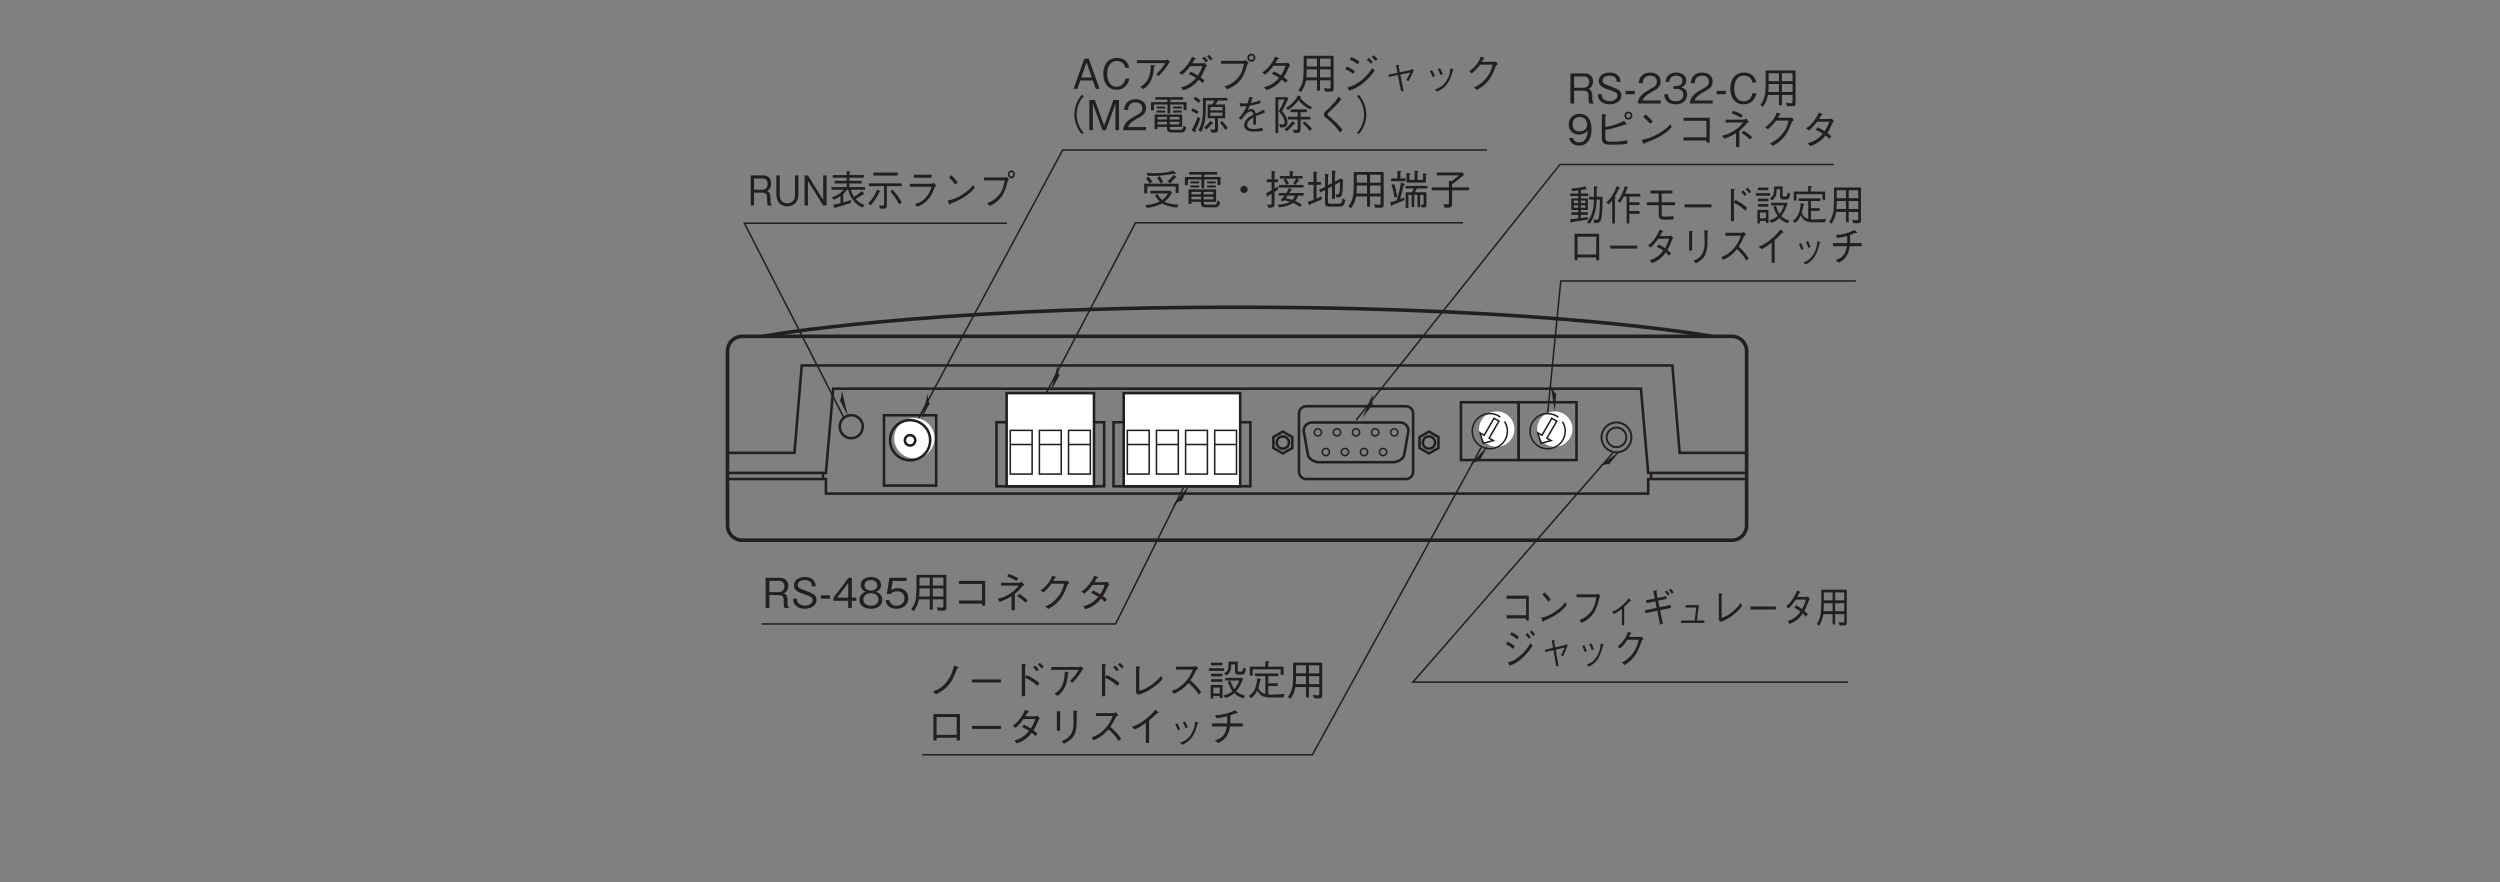 <?xml version="1.0" encoding="UTF-8"?>
<svg xmlns="http://www.w3.org/2000/svg" xmlns:xlink="http://www.w3.org/1999/xlink" width="481.89pt" height="170.08pt" viewBox="0 0 481.89 170.08" version="1.2">
<rect x="0" y="0" width="481.89" height="170.08" fill="#808080" stroke="none"/>
<defs>
<g>
<symbol overflow="visible" id="glyph0-0">
<path style="stroke:none;" d="M 0.766 0.953 L 6.953 0.953 L 6.953 -7 L 0.766 -7 Z M 3.859 -3.344 L 1.406 -6.594 L 6.312 -6.594 Z M 4.109 -3.016 L 6.562 -6.281 L 6.562 0.234 Z M 1.406 0.562 L 3.859 -2.703 L 6.312 0.562 Z M 1.156 -6.281 L 3.609 -3.016 L 1.156 0.234 Z M 1.156 -6.281 "/>
</symbol>
<symbol overflow="visible" id="glyph0-1">
<path style="stroke:none;" d="M 1.828 -0.25 C 3.047 -0.875 3.484 -1.203 3.984 -1.734 C 4.906 -2.672 5.266 -3.5 5.969 -5.266 C 6.172 -5.344 6.219 -5.359 6.219 -5.406 C 6.219 -5.469 6.125 -5.5 6.094 -5.516 L 5.344 -5.797 C 5.109 -4.906 4.828 -3.812 3.922 -2.672 C 2.984 -1.469 2.125 -1.125 1.297 -0.797 Z M 1.828 -0.25 "/>
</symbol>
<symbol overflow="visible" id="glyph0-2">
<path style="stroke:none;" d="M 6.656 -2.547 L 6.656 -3.125 L 1.062 -3.125 L 1.062 -2.547 Z M 6.656 -2.547 "/>
</symbol>
<symbol overflow="visible" id="glyph0-3">
<path style="stroke:none;" d="M 3.594 -3.5 L 3.594 -5.781 C 3.656 -5.828 3.781 -5.922 3.781 -5.953 C 3.781 -6.047 3.641 -6.062 3.578 -6.062 L 2.969 -6.109 L 2.969 0.109 L 3.594 0.109 L 3.594 -3.438 C 4.328 -3.125 5.094 -2.688 5.969 -1.891 L 6.359 -2.438 C 5.734 -2.953 5.156 -3.391 3.875 -3.984 Z M 6.234 -5.047 C 6.094 -5.219 5.797 -5.578 5.484 -5.828 L 5.125 -5.469 C 5.328 -5.297 5.656 -4.969 5.859 -4.703 Z M 7.172 -5.562 C 6.984 -5.812 6.672 -6.125 6.422 -6.344 L 6.047 -6 C 6.266 -5.828 6.594 -5.5 6.797 -5.219 Z M 7.172 -5.562 "/>
</symbol>
<symbol overflow="visible" id="glyph0-4">
<path style="stroke:none;" d="M 6.188 -4.969 C 6.031 -4.672 5.906 -4.406 5.422 -3.812 C 4.953 -3.25 4.719 -3.031 4.547 -2.875 L 4.969 -2.469 C 5.812 -3.266 6.484 -4.234 7.078 -5.234 L 6.641 -5.672 C 6.531 -5.578 6.406 -5.531 6.359 -5.531 L 0.906 -5.531 L 0.906 -4.969 Z M 2.109 0.047 C 2.766 -0.438 3.016 -0.703 3.344 -1.266 C 3.922 -2.297 4.016 -3.109 4.125 -4.25 C 4.281 -4.344 4.297 -4.359 4.297 -4.406 C 4.297 -4.453 4.266 -4.5 4.188 -4.516 L 3.516 -4.641 C 3.5 -3.984 3.484 -3.203 3.172 -2.312 C 2.734 -1.172 2.203 -0.812 1.562 -0.406 Z M 2.109 0.047 "/>
</symbol>
<symbol overflow="visible" id="glyph0-5">
<path style="stroke:none;" d="M 1.828 -0.516 L 2.25 -0.172 C 3.047 -0.422 3.875 -0.703 5.125 -1.578 C 6.156 -2.297 6.609 -2.828 6.938 -3.203 L 6.672 -3.844 C 6.344 -3.438 5.906 -2.891 4.859 -2.125 C 3.719 -1.297 3.094 -1.125 2.453 -0.953 L 2.453 -5.328 C 2.625 -5.438 2.656 -5.453 2.656 -5.5 C 2.656 -5.547 2.578 -5.578 2.484 -5.594 L 1.828 -5.672 Z M 1.828 -0.516 "/>
</symbol>
<symbol overflow="visible" id="glyph0-6">
<path style="stroke:none;" d="M 5.625 -5.766 C 5.547 -5.688 5.391 -5.594 5.266 -5.594 L 1.828 -5.594 L 1.828 -5.031 L 5.047 -5.031 C 4.766 -4.328 4.438 -3.469 3.422 -2.453 C 2.406 -1.422 1.609 -1.141 0.938 -0.906 L 1.406 -0.375 C 2.453 -0.844 3.25 -1.328 4.219 -2.438 C 4.438 -2.281 4.734 -2.031 5.156 -1.562 C 5.719 -0.969 5.938 -0.594 6.156 -0.203 L 6.672 -0.656 C 6.031 -1.625 5.297 -2.328 4.578 -2.938 C 5 -3.531 5.203 -3.906 5.672 -4.875 C 5.766 -5 5.781 -5.016 6.109 -5.234 Z M 5.625 -5.766 "/>
</symbol>
<symbol overflow="visible" id="glyph0-7">
<path style="stroke:none;" d="M 1.281 0.078 L 2.531 0.078 L 2.531 0.469 L 3.062 0.469 L 3.062 -2.062 L 0.766 -2.062 L 0.766 0.547 L 1.281 0.547 Z M 2.531 -0.422 L 1.281 -0.422 L 1.281 -1.562 L 2.531 -1.562 Z M 3.031 -5.844 L 3.031 -6.344 L 0.844 -6.344 L 0.844 -5.844 Z M 0.422 -4.781 L 3.375 -4.781 L 3.375 -5.281 L 0.422 -5.281 Z M 0.844 -3.719 L 3.031 -3.719 L 3.031 -4.234 L 0.844 -4.234 Z M 0.859 -2.672 L 3.031 -2.672 L 3.031 -3.172 L 0.859 -3.172 Z M 3.594 -2.922 L 6.297 -2.922 C 6.016 -2.172 5.703 -1.703 5.344 -1.234 C 5.031 -1.688 4.844 -2.062 4.578 -2.859 L 4.094 -2.672 C 4.344 -1.781 4.734 -1.203 4.984 -0.891 C 4.547 -0.516 4 -0.203 3.203 -0.031 L 3.641 0.453 C 4.516 0.188 5.016 -0.203 5.328 -0.5 C 5.688 -0.141 6.203 0.25 7.016 0.5 L 7.453 0.016 C 7.234 -0.047 6.391 -0.25 5.688 -0.844 C 6.266 -1.547 6.703 -2.359 7.016 -3.234 L 6.859 -3.438 L 3.594 -3.438 Z M 7.062 -5.422 C 7.047 -5.344 7 -5.047 6.938 -4.875 C 6.906 -4.734 6.844 -4.625 6.688 -4.625 L 6.266 -4.625 C 6.047 -4.625 5.984 -4.672 5.984 -4.906 L 5.984 -6.562 L 4.219 -6.562 C 4.234 -5.125 4.172 -4.781 3.328 -4.281 L 3.797 -3.891 C 4.547 -4.391 4.734 -4.906 4.75 -6.047 L 5.469 -6.047 L 5.469 -4.672 C 5.469 -4.172 5.766 -4.062 6.094 -4.062 L 6.734 -4.062 C 7.188 -4.062 7.359 -4.141 7.578 -5.156 Z M 7.062 -5.422 "/>
</symbol>
<symbol overflow="visible" id="glyph0-8">
<path style="stroke:none;" d="M 7.109 -4.016 L 7.109 -5.594 L 4.141 -5.594 L 4.141 -6.344 C 4.219 -6.375 4.391 -6.438 4.391 -6.547 C 4.391 -6.609 4.297 -6.625 4.219 -6.625 L 3.578 -6.656 L 3.578 -5.594 L 0.594 -5.594 L 0.594 -3.875 L 1.156 -3.875 L 1.156 -5.078 L 6.547 -5.078 L 6.547 -4.016 Z M 7.297 -0.344 C 6.531 -0.234 5.562 -0.203 4.781 -0.203 C 4.438 -0.203 4.281 -0.203 4.156 -0.219 L 4.156 -1.859 L 5.984 -1.859 L 5.984 -2.391 L 4.156 -2.391 L 4.156 -3.766 L 6.109 -3.766 L 6.109 -4.281 L 1.594 -4.281 L 1.594 -3.766 L 3.594 -3.766 L 3.594 -0.312 C 3.031 -0.453 2.5 -0.781 2.266 -1.5 C 2.375 -1.922 2.484 -2.344 2.578 -2.922 C 2.656 -2.953 2.766 -2.984 2.766 -3.062 C 2.766 -3.125 2.703 -3.172 2.625 -3.188 L 2.047 -3.391 C 1.875 -1.141 1.109 -0.406 0.406 0.031 L 0.844 0.469 C 1.297 0.141 1.672 -0.25 2.047 -1.031 C 2.641 0.062 3.125 0.344 4.797 0.344 L 7.062 0.344 Z M 7.297 -0.344 "/>
</symbol>
<symbol overflow="visible" id="glyph0-9">
<path style="stroke:none;" d="M 6.828 -0.062 L 6.828 -6.375 L 1.234 -6.375 C 1.234 -3.828 1.234 -3.094 1.172 -2.344 C 1.109 -1.641 0.984 -0.75 0.234 0.234 L 0.703 0.625 C 1.281 -0.125 1.484 -0.766 1.672 -1.656 L 3.719 -1.656 L 3.719 0.328 L 4.281 0.328 L 4.281 -1.656 L 6.266 -1.656 L 6.266 -0.344 C 6.266 -0.188 6.25 -0.047 6 -0.047 C 5.734 -0.047 5.219 -0.125 5.031 -0.172 L 5.25 0.516 L 6.203 0.516 C 6.719 0.516 6.828 0.359 6.828 -0.062 Z M 6.266 -4.312 L 4.281 -4.312 L 4.281 -5.844 L 6.266 -5.844 Z M 6.266 -2.219 L 4.281 -2.219 L 4.281 -3.766 L 6.266 -3.766 Z M 3.719 -4.312 L 1.797 -4.312 L 1.797 -5.844 L 3.719 -5.844 Z M 3.719 -2.219 L 1.719 -2.219 C 1.766 -2.625 1.797 -2.969 1.797 -3.766 L 3.719 -3.766 Z M 3.719 -2.219 "/>
</symbol>
<symbol overflow="visible" id="glyph0-10">
<path style="stroke:none;" d="M 5.859 -0.844 L 5.859 -0.312 L 6.469 -0.312 L 6.469 -5.406 L 1.359 -5.406 L 1.359 -0.312 L 1.969 -0.312 L 1.969 -0.844 Z M 5.859 -1.406 L 1.969 -1.406 L 1.969 -4.844 L 5.859 -4.844 Z M 5.859 -1.406 "/>
</symbol>
<symbol overflow="visible" id="glyph0-11">
<path style="stroke:none;" d="M 6.047 -5.047 C 5.922 -5.016 5.688 -4.969 5.547 -4.969 L 3.656 -4.969 C 3.922 -5.438 3.953 -5.484 4.062 -5.703 C 4.125 -5.719 4.328 -5.75 4.328 -5.844 C 4.328 -5.875 4.297 -5.938 4.203 -5.969 L 3.594 -6.234 C 3.484 -5.969 3.312 -5.516 2.797 -4.766 C 2.156 -3.844 1.688 -3.5 1.203 -3.172 L 1.734 -2.75 C 2.078 -3.031 2.578 -3.438 3.297 -4.453 L 5.562 -4.453 C 5.438 -4.047 5.234 -3.484 4.703 -2.625 C 4.484 -2.766 4.094 -3.016 3.375 -3.375 L 3.016 -2.891 C 3.641 -2.609 3.953 -2.422 4.359 -2.156 C 4.062 -1.812 3.734 -1.406 3.078 -0.984 C 2.438 -0.562 1.953 -0.438 1.547 -0.328 L 1.953 0.234 C 2.422 0.078 2.953 -0.078 3.625 -0.578 C 4.25 -1.031 4.594 -1.453 4.859 -1.797 C 5.078 -1.641 5.234 -1.5 5.562 -1.156 L 5.969 -1.641 C 5.719 -1.891 5.469 -2.078 5.203 -2.281 C 5.531 -2.781 5.641 -2.984 6.219 -4.312 C 6.266 -4.375 6.281 -4.391 6.422 -4.516 Z M 6.047 -5.047 "/>
</symbol>
<symbol overflow="visible" id="glyph0-12">
<path style="stroke:none;" d="M 2 -5.969 L 2 -2.188 L 2.625 -2.188 L 2.625 -5.656 C 2.766 -5.766 2.766 -5.781 2.766 -5.828 C 2.766 -5.875 2.672 -5.906 2.609 -5.906 Z M 3.375 0.312 C 4.109 -0.078 5.141 -0.609 5.531 -1.781 C 5.844 -2.703 5.828 -3.469 5.828 -5.75 C 5.938 -5.906 5.953 -5.922 5.953 -5.953 C 5.953 -6.031 5.812 -6.047 5.797 -6.047 L 5.156 -6.078 C 5.188 -5.453 5.188 -5.422 5.188 -5.172 C 5.203 -4.953 5.219 -3.891 5.219 -3.656 C 5.219 -2.406 4.906 -1.703 4.453 -1.172 C 4.141 -0.797 3.812 -0.562 2.922 -0.203 Z M 3.375 0.312 "/>
</symbol>
<symbol overflow="visible" id="glyph0-13">
<path style="stroke:none;" d="M 4.344 0.172 L 4.344 -4.188 C 5.047 -4.75 5.25 -4.969 5.906 -5.609 C 6 -5.594 6.031 -5.578 6.078 -5.578 C 6.172 -5.578 6.172 -5.609 6.172 -5.641 C 6.172 -5.703 6.125 -5.781 6.094 -5.797 L 5.562 -6.25 C 5.156 -5.781 4.625 -5.141 3.562 -4.328 C 2.375 -3.406 1.703 -3.188 1.016 -2.953 L 1.578 -2.438 C 2.25 -2.734 2.812 -3.047 3.719 -3.703 L 3.719 0.172 Z M 4.344 0.172 "/>
</symbol>
<symbol overflow="visible" id="glyph0-14">
<path style="stroke:none;" d="M 1.656 -3.422 C 1.797 -3.188 2.016 -2.766 2.188 -2.281 L 2.609 -2.484 C 2.438 -2.984 2.188 -3.422 2.062 -3.625 Z M 3.125 -3.812 C 3.219 -3.625 3.469 -3.188 3.656 -2.672 L 4.078 -2.859 C 3.922 -3.328 3.688 -3.766 3.531 -4 Z M 3.031 0.516 C 3.672 0.203 4.359 -0.156 5.016 -1.125 C 5.484 -1.844 5.766 -2.781 5.953 -3.562 C 6.109 -3.625 6.141 -3.625 6.141 -3.688 C 6.141 -3.719 6.094 -3.766 5.906 -3.812 L 5.516 -3.984 C 5.422 -3.25 5.312 -2.375 4.656 -1.406 C 3.969 -0.375 3.25 -0.125 2.594 0.125 Z M 3.031 0.516 "/>
</symbol>
<symbol overflow="visible" id="glyph0-15">
<path style="stroke:none;" d="M 4.562 -3.609 C 4.562 -3.812 4.578 -4 4.578 -4.344 C 4.578 -4.703 4.562 -4.938 4.562 -5.172 C 5.062 -5.344 5.188 -5.391 5.719 -5.578 C 5.828 -5.562 5.875 -5.562 5.922 -5.562 C 5.969 -5.562 6.031 -5.578 6.031 -5.625 C 6.031 -5.688 5.953 -5.75 5.938 -5.766 L 5.484 -6.141 C 5.156 -5.984 4.719 -5.766 3.812 -5.516 C 2.75 -5.219 2.172 -5.203 1.609 -5.188 L 1.906 -4.594 C 2.547 -4.672 3 -4.75 3.953 -4.984 C 3.969 -4.781 3.969 -4.578 3.969 -4.266 C 3.969 -3.953 3.969 -3.781 3.953 -3.609 L 1.031 -3.609 L 1.031 -3.016 L 3.891 -3.016 C 3.797 -2.469 3.703 -1.891 3.219 -1.297 C 2.719 -0.703 2.141 -0.516 1.562 -0.328 L 2.234 0.172 C 2.734 -0.078 3.297 -0.359 3.797 -1.062 C 4.281 -1.75 4.406 -2.391 4.5 -3.016 L 6.953 -3.016 L 6.953 -3.609 Z M 4.562 -3.609 "/>
</symbol>
<symbol overflow="visible" id="glyph1-0">
<path style="stroke:none;" d="M 0.797 0.953 L 7.156 0.953 L 7.156 -7 L 0.797 -7 Z M 3.984 -3.344 L 1.453 -6.594 L 6.5 -6.594 Z M 4.234 -3.016 L 6.766 -6.281 L 6.766 0.234 Z M 1.453 0.562 L 3.984 -2.703 L 6.5 0.562 Z M 1.188 -6.281 L 3.719 -3.016 L 1.188 0.234 Z M 1.188 -6.281 "/>
</symbol>
<symbol overflow="visible" id="glyph1-1">
<path style="stroke:none;" d="M 5.109 0 L 5.109 -0.125 C 5 -0.203 4.953 -0.266 4.906 -0.453 C 4.875 -0.609 4.844 -0.859 4.844 -1.125 L 4.844 -1.547 C 4.844 -1.719 4.828 -2.094 4.641 -2.391 C 4.469 -2.703 4.297 -2.75 4.078 -2.812 C 4.234 -2.875 4.391 -2.938 4.547 -3.094 C 4.828 -3.359 5 -3.812 5 -4.234 C 5 -4.969 4.562 -5.812 3.375 -5.812 L 0.625 -5.812 L 0.625 0 L 1.344 0 L 1.344 -2.484 L 3.156 -2.484 C 3.688 -2.484 4.125 -2.297 4.125 -1.5 L 4.125 -1 C 4.125 -0.516 4.156 -0.297 4.25 0 Z M 4.25 -4.156 C 4.25 -3.547 3.844 -3.047 3.172 -3.047 L 1.344 -3.047 L 1.344 -5.219 L 3.25 -5.219 C 3.938 -5.219 4.25 -4.703 4.25 -4.156 Z M 4.25 -4.156 "/>
</symbol>
<symbol overflow="visible" id="glyph1-2">
<path style="stroke:none;" d="M 5 -1.562 C 5 -2.453 4.375 -2.766 3.109 -3.234 C 1.656 -3.766 1.391 -3.859 1.391 -4.422 C 1.391 -5 1.844 -5.375 2.75 -5.375 C 4.016 -5.375 4.078 -4.547 4.109 -4.172 L 4.844 -4.172 C 4.828 -4.375 4.797 -4.766 4.547 -5.156 C 4.078 -5.891 3.156 -5.969 2.766 -5.969 C 1.578 -5.969 0.641 -5.359 0.641 -4.359 C 0.641 -3.328 1.516 -3.016 2.656 -2.641 C 3.984 -2.188 4.234 -2.031 4.234 -1.531 C 4.234 -1.016 3.734 -0.453 2.812 -0.453 C 2.578 -0.453 2.047 -0.5 1.656 -0.781 C 1.25 -1.078 1.219 -1.547 1.203 -1.781 L 0.469 -1.781 C 0.484 -1.5 0.5 -1.109 0.781 -0.703 C 1.328 0.062 2.25 0.156 2.734 0.156 C 3.953 0.156 5 -0.484 5 -1.562 Z M 5 -1.562 "/>
</symbol>
<symbol overflow="visible" id="glyph1-3">
<path style="stroke:none;" d="M 2.141 -1.797 L 2.141 -2.438 L 0.359 -2.438 L 0.359 -1.797 Z M 2.141 -1.797 "/>
</symbol>
<symbol overflow="visible" id="glyph1-4">
<path style="stroke:none;" d="M 4.703 -1.375 L 4.703 -1.984 L 3.844 -1.984 L 3.844 -5.812 L 3.203 -5.812 L 0.312 -1.984 L 0.312 -1.375 L 3.141 -1.375 L 3.141 0 L 3.844 0 L 3.844 -1.375 Z M 3.141 -1.984 L 1 -1.984 L 3.141 -4.812 Z M 3.141 -1.984 "/>
</symbol>
<symbol overflow="visible" id="glyph1-5">
<path style="stroke:none;" d="M 4.703 -1.562 C 4.703 -2.688 3.766 -3.031 3.484 -3.141 C 4.125 -3.344 4.469 -3.859 4.469 -4.438 C 4.469 -5.25 3.797 -5.969 2.5 -5.969 C 1.234 -5.969 0.547 -5.281 0.547 -4.438 C 0.547 -3.844 0.891 -3.328 1.516 -3.141 C 1.234 -3.031 0.297 -2.688 0.297 -1.562 C 0.297 -0.594 1.078 0.156 2.5 0.156 C 3.891 0.156 4.703 -0.578 4.703 -1.562 Z M 3.719 -4.359 C 3.719 -3.547 3.031 -3.344 2.5 -3.344 C 1.953 -3.344 1.281 -3.562 1.281 -4.359 C 1.281 -5.156 1.938 -5.375 2.5 -5.375 C 3.062 -5.375 3.719 -5.156 3.719 -4.359 Z M 3.953 -1.609 C 3.953 -1.047 3.578 -0.438 2.5 -0.438 C 1.438 -0.438 1.047 -1.047 1.047 -1.609 C 1.047 -2.375 1.656 -2.844 2.5 -2.844 C 3.406 -2.844 3.953 -2.328 3.953 -1.609 Z M 3.953 -1.609 "/>
</symbol>
<symbol overflow="visible" id="glyph1-6">
<path style="stroke:none;" d="M 4.703 -1.859 C 4.703 -3.141 3.828 -3.812 2.641 -3.812 C 1.938 -3.812 1.609 -3.578 1.406 -3.438 L 1.688 -5.203 L 4.375 -5.203 L 4.375 -5.812 L 1.062 -5.812 L 0.547 -2.688 L 1.297 -2.688 C 1.625 -3.125 2.188 -3.219 2.547 -3.219 C 3.859 -3.219 3.953 -2.125 3.953 -1.859 C 3.953 -0.922 3.234 -0.422 2.406 -0.422 C 1.75 -0.422 1.172 -0.797 1.062 -1.5 L 0.297 -1.5 C 0.484 -0.5 1.156 0.156 2.406 0.156 C 3.641 0.156 4.703 -0.531 4.703 -1.859 Z M 4.703 -1.859 "/>
</symbol>
<symbol overflow="visible" id="glyph1-7">
<path style="stroke:none;" d="M 7.031 -0.062 L 7.031 -6.375 L 1.266 -6.375 C 1.266 -3.828 1.266 -3.094 1.203 -2.344 C 1.141 -1.641 1.016 -0.75 0.25 0.234 L 0.719 0.625 C 1.312 -0.125 1.531 -0.766 1.719 -1.656 L 3.828 -1.656 L 3.828 0.328 L 4.406 0.328 L 4.406 -1.656 L 6.453 -1.656 L 6.453 -0.344 C 6.453 -0.188 6.438 -0.047 6.188 -0.047 C 5.906 -0.047 5.375 -0.125 5.172 -0.172 L 5.406 0.516 L 6.391 0.516 C 6.922 0.516 7.031 0.359 7.031 -0.062 Z M 6.453 -4.312 L 4.406 -4.312 L 4.406 -5.844 L 6.453 -5.844 Z M 6.453 -2.219 L 4.406 -2.219 L 4.406 -3.766 L 6.453 -3.766 Z M 3.828 -4.312 L 1.844 -4.312 L 1.844 -5.844 L 3.828 -5.844 Z M 3.828 -2.219 L 1.766 -2.219 C 1.828 -2.625 1.844 -2.969 1.844 -3.766 L 3.828 -3.766 Z M 3.828 -2.219 "/>
</symbol>
<symbol overflow="visible" id="glyph1-8">
<path style="stroke:none;" d="M 5.922 -0.828 L 5.922 -0.422 L 6.547 -0.422 L 6.547 -5.219 L 1.5 -5.219 L 1.5 -4.625 L 5.922 -4.625 L 5.922 -1.438 L 1.5 -1.438 L 1.5 -0.828 Z M 5.922 -0.828 "/>
</symbol>
<symbol overflow="visible" id="glyph1-9">
<path style="stroke:none;" d="M 3.672 0.438 L 4.312 0.438 L 4.312 -2.719 C 5 -3.266 5.422 -3.766 5.766 -4.188 C 5.844 -4.281 5.875 -4.297 6.125 -4.391 L 5.672 -5.047 C 5.609 -5.016 5.234 -4.844 5.141 -4.844 L 1.656 -4.844 L 1.656 -4.312 L 5.047 -4.312 C 4.812 -3.984 4.469 -3.5 3.578 -2.891 C 2.484 -2.125 1.688 -1.938 0.953 -1.75 L 1.406 -1.172 C 2.562 -1.594 3.016 -1.844 3.672 -2.266 Z M 2.844 -6.062 C 3.328 -5.891 3.953 -5.625 4.641 -5.219 L 4.953 -5.734 C 4.609 -5.938 3.891 -6.328 3.062 -6.562 Z M 4.766 -2.266 C 5.594 -1.75 6.031 -1.344 6.359 -1.031 L 6.781 -1.484 C 6.422 -1.828 5.719 -2.375 5.141 -2.719 Z M 4.766 -2.266 "/>
</symbol>
<symbol overflow="visible" id="glyph1-10">
<path style="stroke:none;" d="M 3.766 -5.219 C 3.875 -5.422 3.953 -5.578 4.047 -5.766 C 4.188 -5.781 4.297 -5.797 4.297 -5.859 C 4.297 -5.875 4.281 -5.953 4.141 -6.016 L 3.562 -6.219 C 3.453 -5.906 3.312 -5.5 2.828 -4.828 C 2.266 -4.078 1.781 -3.703 1.344 -3.375 L 1.859 -2.984 C 2.719 -3.734 3.078 -4.203 3.438 -4.672 L 5.844 -4.672 C 5.672 -4 5.484 -3.156 4.641 -2.109 C 3.766 -1.031 2.938 -0.609 2.234 -0.266 L 2.812 0.203 C 3.5 -0.188 3.891 -0.422 4.438 -0.953 C 5.375 -1.859 5.797 -2.609 6.438 -4.328 C 6.5 -4.469 6.547 -4.547 6.859 -4.797 L 6.484 -5.25 C 6.359 -5.219 6.312 -5.219 6.203 -5.219 Z M 3.766 -5.219 "/>
</symbol>
<symbol overflow="visible" id="glyph1-11">
<path style="stroke:none;" d="M 6.234 -5.047 C 6.094 -5.016 5.859 -4.969 5.719 -4.969 L 3.766 -4.969 C 4.047 -5.438 4.078 -5.484 4.188 -5.703 C 4.25 -5.719 4.453 -5.75 4.453 -5.844 C 4.453 -5.875 4.422 -5.938 4.328 -5.969 L 3.703 -6.234 C 3.594 -5.969 3.422 -5.516 2.891 -4.766 C 2.219 -3.844 1.734 -3.5 1.234 -3.172 L 1.781 -2.75 C 2.141 -3.031 2.641 -3.438 3.391 -4.453 L 5.734 -4.453 C 5.594 -4.047 5.391 -3.484 4.844 -2.625 C 4.625 -2.766 4.219 -3.016 3.484 -3.375 L 3.109 -2.891 C 3.75 -2.609 4.078 -2.422 4.5 -2.156 C 4.188 -1.812 3.844 -1.406 3.172 -0.984 C 2.5 -0.562 2.016 -0.438 1.594 -0.328 L 2.016 0.234 C 2.5 0.078 3.031 -0.078 3.734 -0.578 C 4.375 -1.031 4.734 -1.453 5.016 -1.797 C 5.219 -1.641 5.391 -1.5 5.734 -1.156 L 6.141 -1.641 C 5.891 -1.891 5.641 -2.078 5.359 -2.281 C 5.703 -2.781 5.812 -2.984 6.406 -4.312 C 6.453 -4.375 6.469 -4.391 6.609 -4.516 Z M 6.234 -5.047 "/>
</symbol>
<symbol overflow="visible" id="glyph1-12">
<path style="stroke:none;" d="M 1.828 -2.234 L 5.25 -2.234 C 4.938 -1.703 4.656 -1.391 4.109 -0.984 C 3.75 -1.297 3.531 -1.578 3.203 -2.141 L 2.75 -1.875 C 3.031 -1.375 3.266 -1.078 3.656 -0.703 C 2.766 -0.266 2.031 -0.094 0.859 0.031 L 1.234 0.562 C 2.609 0.328 3.312 0.109 4.141 -0.328 C 4.766 0.094 5.828 0.375 6.969 0.484 L 7.266 -0.078 C 6.594 -0.109 5.297 -0.234 4.578 -0.641 C 5.172 -1.109 5.531 -1.562 6.031 -2.422 L 5.688 -2.75 L 1.828 -2.75 Z M 6.719 -2.328 L 7.297 -2.328 L 7.297 -4.125 L 0.656 -4.125 L 0.656 -2.234 L 1.25 -2.234 L 1.25 -3.578 L 6.719 -3.578 Z M 1.359 -5.656 C 1.625 -5.625 1.938 -5.609 2.406 -5.609 C 4.109 -5.609 5.594 -5.906 6.453 -6.062 C 6.609 -6.016 6.656 -5.984 6.719 -5.984 C 6.766 -5.984 6.828 -6.016 6.828 -6.062 C 6.828 -6.109 6.797 -6.156 6.734 -6.203 L 6.25 -6.625 C 6.062 -6.562 5.688 -6.453 5.062 -6.344 C 4.141 -6.172 3.219 -6.141 2.562 -6.141 C 1.812 -6.141 1.312 -6.188 1.094 -6.219 Z M 0.984 -5.156 C 1.297 -4.844 1.547 -4.484 1.719 -4.156 L 2.25 -4.5 C 2.031 -4.844 1.766 -5.172 1.484 -5.469 Z M 3.141 -5.25 C 3.375 -4.938 3.594 -4.625 3.797 -4.156 L 4.281 -4.5 C 4.141 -4.812 3.953 -5.156 3.641 -5.594 Z M 5.625 -4.188 C 5.953 -4.5 6.266 -4.797 6.578 -5.234 C 6.688 -5.234 6.859 -5.25 6.859 -5.375 C 6.859 -5.406 6.828 -5.453 6.766 -5.5 L 6.281 -5.844 C 5.984 -5.359 5.609 -4.953 5.125 -4.578 Z M 5.625 -4.188 "/>
</symbol>
<symbol overflow="visible" id="glyph1-13">
<path style="stroke:none;" d="M 6.562 -0.625 L 6.562 -3.031 L 1.25 -3.031 L 1.25 -0.203 L 1.812 -0.203 L 1.812 -0.625 L 3.641 -0.625 L 3.641 -0.422 C 3.641 0.016 3.641 0.438 4.578 0.438 L 6.375 0.438 C 6.672 0.438 7.109 0.438 7.359 -0.516 L 6.859 -0.906 C 6.719 -0.078 6.453 -0.078 6.188 -0.078 L 4.656 -0.078 C 4.266 -0.078 4.172 -0.156 4.172 -0.453 L 4.172 -0.625 Z M 1.812 -2.062 L 1.812 -2.547 L 3.641 -2.547 L 3.641 -2.062 Z M 6.016 -2.062 L 4.172 -2.062 L 4.172 -2.547 L 6.016 -2.547 Z M 1.812 -1.109 L 1.812 -1.609 L 3.641 -1.609 L 3.641 -1.109 Z M 4.172 -1.109 L 4.172 -1.609 L 6.016 -1.609 L 6.016 -1.109 Z M 3.734 -3.234 L 4.281 -3.234 L 4.281 -4.938 L 6.828 -4.938 L 6.828 -3.875 L 7.406 -3.875 L 7.406 -5.406 L 4.281 -5.406 L 4.281 -5.875 L 6.75 -5.875 L 6.75 -6.375 L 1.375 -6.375 L 1.375 -5.875 L 3.734 -5.875 L 3.734 -5.406 L 0.547 -5.406 L 0.547 -3.844 L 1.125 -3.844 L 1.125 -4.938 L 3.734 -4.938 Z M 3.297 -4.172 L 3.297 -4.562 L 1.609 -4.562 L 1.609 -4.172 Z M 3.297 -3.391 L 3.297 -3.781 L 1.609 -3.781 L 1.609 -3.391 Z M 6.484 -4.172 L 6.484 -4.562 L 4.828 -4.562 L 4.828 -4.172 Z M 6.484 -3.391 L 6.484 -3.781 L 4.828 -3.781 L 4.828 -3.391 Z M 6.484 -3.391 "/>
</symbol>
<symbol overflow="visible" id="glyph1-14">
<path style="stroke:none;" d="M 3.984 -3.734 C 3.594 -3.734 3.266 -3.422 3.266 -3.016 C 3.266 -2.625 3.578 -2.312 3.984 -2.312 C 4.359 -2.312 4.688 -2.625 4.688 -3.016 C 4.688 -3.422 4.359 -3.734 3.984 -3.734 Z M 3.984 -3.734 "/>
</symbol>
<symbol overflow="visible" id="glyph1-15">
<path style="stroke:none;" d="M 4.672 -3.297 C 4.594 -3.047 4.484 -2.766 4.188 -2.328 L 2.703 -2.328 L 2.703 -1.828 L 3.844 -1.828 C 3.547 -1.438 3.281 -1.172 3.078 -0.969 L 3.5 -0.703 C 3.656 -0.844 3.672 -0.859 3.734 -0.938 C 3.922 -0.906 4.344 -0.812 4.906 -0.625 C 4.219 -0.219 3.219 -0.109 2.531 -0.078 L 2.781 0.438 C 4.031 0.312 4.859 0.031 5.469 -0.406 C 6.312 -0.047 6.578 0.203 6.75 0.344 L 7.219 -0.062 C 6.609 -0.469 6.141 -0.688 5.875 -0.797 C 6.219 -1.219 6.375 -1.594 6.453 -1.828 L 7.531 -1.828 L 7.531 -2.328 L 4.766 -2.328 C 4.922 -2.547 4.984 -2.703 5.094 -2.875 C 5.188 -2.891 5.297 -2.906 5.297 -2.969 C 5.297 -3.016 5.234 -3.047 5.156 -3.078 Z M 5.844 -1.828 C 5.766 -1.609 5.625 -1.297 5.344 -1 C 4.953 -1.125 4.484 -1.234 4.062 -1.312 C 4.203 -1.5 4.297 -1.609 4.453 -1.828 Z M 7.297 -5.094 L 7.297 -5.594 L 5.406 -5.594 L 5.406 -6.266 C 5.516 -6.297 5.609 -6.344 5.609 -6.422 C 5.609 -6.484 5.484 -6.5 5.453 -6.516 L 4.844 -6.562 L 4.844 -5.594 L 2.953 -5.594 L 2.953 -5.094 L 4.016 -5.094 L 3.641 -4.891 C 3.812 -4.641 4.031 -4.297 4.188 -3.906 L 4.688 -4.156 C 4.312 -4.828 4.219 -4.969 4.141 -5.094 L 6.062 -5.094 C 5.891 -4.703 5.641 -4.359 5.5 -4.172 L 5.953 -3.906 C 5.969 -3.906 6 -3.969 6.031 -4.016 C 6.25 -4.328 6.266 -4.359 6.469 -4.656 C 6.609 -4.656 6.703 -4.672 6.703 -4.734 C 6.703 -4.797 6.641 -4.828 6.594 -4.844 L 6.203 -5.094 Z M 2.75 -3.375 L 7.5 -3.375 L 7.5 -3.875 L 2.75 -3.875 Z M 2.578 -3.578 C 2.328 -3.406 2.219 -3.344 1.906 -3.156 L 1.906 -4.406 L 2.594 -4.406 L 2.594 -4.953 L 1.906 -4.953 L 1.906 -6.266 C 2 -6.312 2.094 -6.359 2.094 -6.438 C 2.094 -6.469 2.078 -6.516 1.953 -6.531 L 1.344 -6.578 L 1.344 -4.953 L 0.438 -4.953 L 0.438 -4.406 L 1.344 -4.406 L 1.344 -2.828 C 1 -2.625 0.625 -2.438 0.281 -2.266 L 0.453 -1.703 C 0.469 -1.625 0.5 -1.578 0.562 -1.578 C 0.641 -1.578 0.672 -1.719 0.688 -1.797 C 0.828 -1.875 1.047 -2 1.344 -2.188 L 1.344 -0.359 C 1.344 -0.172 1.344 -0.047 1.031 -0.047 C 0.859 -0.047 0.703 -0.078 0.5 -0.094 L 0.703 0.5 C 1.906 0.562 1.906 0.188 1.906 -0.328 L 1.906 -2.531 C 2.219 -2.75 2.359 -2.844 2.594 -3 Z M 2.578 -3.578 "/>
</symbol>
<symbol overflow="visible" id="glyph1-16">
<path style="stroke:none;" d="M 7.594 -0.953 L 7.078 -1.312 C 6.906 -0.344 6.797 -0.25 6.172 -0.25 L 4.766 -0.25 C 4.375 -0.25 4.25 -0.297 4.25 -0.703 L 4.25 -3.203 L 5.031 -3.625 L 5.031 -1.203 L 5.594 -1.203 L 5.594 -3.906 L 6.562 -4.438 C 6.609 -3.266 6.5 -2.531 6.453 -2.375 C 6.359 -2.031 6.25 -2.031 5.719 -2.031 L 5.906 -1.469 C 6.391 -1.469 6.75 -1.469 6.906 -1.953 C 7.141 -2.656 7.141 -4.25 7.156 -4.891 L 6.688 -5.109 L 5.594 -4.531 L 5.594 -6.328 C 5.734 -6.406 5.781 -6.422 5.781 -6.484 C 5.781 -6.562 5.688 -6.562 5.609 -6.578 L 5.031 -6.656 L 5.031 -4.219 L 4.25 -3.828 L 4.25 -5.719 C 4.344 -5.781 4.391 -5.797 4.391 -5.844 C 4.391 -5.922 4.25 -5.938 4.219 -5.953 L 3.703 -6.031 L 3.703 -3.516 L 2.531 -2.922 L 2.797 -2.438 L 3.688 -2.891 L 3.688 -0.406 C 3.688 0.219 3.938 0.297 4.547 0.297 L 6.469 0.297 C 7.203 0.297 7.391 0.062 7.594 -0.953 Z M 3.047 -1.109 L 3 -1.719 C 2.656 -1.531 2.391 -1.391 2.047 -1.234 L 2.047 -3.906 L 2.922 -3.906 L 2.922 -4.453 L 2.047 -4.453 L 2.047 -6.141 C 2.156 -6.203 2.234 -6.234 2.234 -6.281 C 2.234 -6.344 2.125 -6.375 2.062 -6.375 L 1.469 -6.469 L 1.469 -4.453 L 0.438 -4.453 L 0.438 -3.906 L 1.469 -3.906 L 1.469 -1 C 1.062 -0.844 0.875 -0.781 0.344 -0.641 L 0.547 -0.109 C 0.578 0.016 0.594 0.047 0.656 0.047 C 0.719 0.047 0.75 -0.016 0.812 -0.141 C 1.516 -0.406 2.125 -0.656 3.047 -1.109 Z M 3.047 -1.109 "/>
</symbol>
<symbol overflow="visible" id="glyph1-17">
<path style="stroke:none;" d="M 7.391 -5.938 C 7.391 -5.984 7.312 -6.016 7.266 -6.016 L 6.656 -6.125 L 6.656 -4.844 L 5.594 -4.844 L 5.594 -6.297 C 5.641 -6.328 5.781 -6.391 5.781 -6.469 C 5.781 -6.531 5.703 -6.547 5.656 -6.562 L 5.031 -6.625 L 5.031 -4.844 L 4.047 -4.844 L 4.047 -5.859 C 4.156 -5.906 4.25 -5.953 4.25 -6.031 C 4.25 -6.078 4.203 -6.109 4.109 -6.109 L 3.484 -6.172 L 3.484 -4.328 L 7.203 -4.328 L 7.203 -5.781 C 7.297 -5.828 7.391 -5.875 7.391 -5.938 Z M 3.297 -4.594 L 3.297 -5.141 L 2.297 -5.141 L 2.297 -6.297 C 2.406 -6.344 2.484 -6.391 2.484 -6.453 C 2.484 -6.516 2.391 -6.531 2.344 -6.547 L 1.719 -6.625 L 1.719 -5.141 L 0.5 -5.141 L 0.5 -4.594 Z M 7.516 -3.203 L 7.516 -3.703 L 3.281 -3.703 L 3.281 -3.203 L 4.891 -3.203 C 4.812 -3.047 4.734 -2.844 4.531 -2.469 L 3.312 -2.469 L 3.312 0.578 L 3.844 0.578 L 3.844 -1.969 L 4.469 -1.969 L 4.469 0.391 L 4.969 0.391 L 4.969 -1.969 L 5.594 -1.969 L 5.594 0.406 L 6.094 0.406 L 6.094 -1.969 L 6.781 -1.969 L 6.781 -0.344 C 6.781 -0.125 6.781 -0.062 6.578 -0.062 C 6.469 -0.062 6.359 -0.078 6.234 -0.094 L 6.375 0.453 C 7.156 0.484 7.312 0.484 7.312 -0.109 L 7.312 -2.469 L 5.109 -2.469 C 5.25 -2.734 5.328 -2.891 5.469 -3.203 Z M 1.703 -1.578 C 1.562 -2.422 1.406 -3.25 1.125 -4.062 L 0.578 -3.875 C 0.875 -3.047 1.016 -2.359 1.141 -1.438 Z M 3.203 -4.016 C 3.203 -4.062 3.141 -4.094 3.047 -4.125 L 2.406 -4.359 C 2.266 -3.453 2.078 -2.406 1.578 -0.891 C 0.859 -0.656 0.656 -0.609 0.328 -0.547 L 0.5 0.094 C 0.531 0.219 0.547 0.219 0.578 0.219 C 0.688 0.219 0.703 0.047 0.719 -0.016 C 1.328 -0.234 1.906 -0.438 3.062 -0.938 L 3.062 -1.484 C 2.766 -1.344 2.594 -1.266 2.234 -1.141 C 2.484 -1.984 2.719 -2.828 2.953 -3.844 C 3.125 -3.906 3.203 -3.938 3.203 -4.016 Z M 3.203 -4.016 "/>
</symbol>
<symbol overflow="visible" id="glyph1-18">
<path style="stroke:none;" d="M 1.375 -5.719 L 5.656 -5.719 C 5.156 -5.328 4.781 -5.016 4.219 -4.594 L 3.703 -4.719 L 3.703 -3.406 L 0.391 -3.406 L 0.391 -2.844 L 3.703 -2.844 L 3.703 -0.516 C 3.703 -0.312 3.703 -0.141 3.312 -0.141 C 3.312 -0.141 2.672 -0.172 2.625 -0.172 L 2.859 0.5 C 4 0.5 4.297 0.5 4.297 -0.172 L 4.297 -2.844 L 7.578 -2.844 L 7.578 -3.406 L 4.297 -3.406 L 4.297 -4 C 5.047 -4.547 5.719 -5.047 6.625 -5.844 L 6.344 -6.281 L 1.375 -6.281 Z M 1.375 -5.719 "/>
</symbol>
<symbol overflow="visible" id="glyph1-19">
<path style="stroke:none;" d="M 4.609 0 L 4.609 -0.594 L 1.125 -0.594 C 1.281 -0.969 1.484 -1.469 2.938 -2.25 C 4.016 -2.812 4.609 -3.25 4.609 -4.266 C 4.609 -5.578 3.406 -5.969 2.578 -5.969 C 2.297 -5.969 1.469 -5.922 0.922 -5.312 C 0.453 -4.797 0.422 -4.234 0.391 -3.906 L 1.156 -3.906 C 1.172 -4.219 1.234 -5.375 2.594 -5.375 C 3.141 -5.375 3.891 -5.141 3.891 -4.234 C 3.891 -3.5 3.5 -3.281 2.625 -2.797 C 1.172 -1.969 0.328 -1.391 0.203 0 Z M 4.609 0 "/>
</symbol>
<symbol overflow="visible" id="glyph1-20">
<path style="stroke:none;" d="M 4.703 -1.703 C 4.703 -2.828 3.844 -3.047 3.516 -3.141 C 3.766 -3.219 4.531 -3.453 4.531 -4.453 C 4.531 -5.344 3.75 -5.969 2.594 -5.969 C 1.703 -5.969 0.656 -5.578 0.547 -4.172 L 1.25 -4.172 C 1.281 -4.391 1.312 -4.688 1.547 -4.969 C 1.812 -5.266 2.203 -5.375 2.578 -5.375 C 3.562 -5.375 3.812 -4.812 3.812 -4.359 C 3.812 -3.594 3.016 -3.344 2.562 -3.344 L 2.047 -3.344 L 2.047 -2.828 L 2.672 -2.828 C 3.281 -2.828 3.984 -2.547 3.984 -1.703 C 3.984 -1 3.484 -0.438 2.516 -0.438 C 1.125 -0.438 1.047 -1.484 1.031 -1.797 L 0.297 -1.797 C 0.328 -1.484 0.344 -1.078 0.672 -0.625 C 1.109 -0.016 1.828 0.156 2.5 0.156 C 3.891 0.156 4.703 -0.672 4.703 -1.703 Z M 4.703 -1.703 "/>
</symbol>
<symbol overflow="visible" id="glyph1-21">
<path style="stroke:none;" d="M 5.531 -1.984 L 4.766 -1.984 C 4.703 -1.688 4.406 -0.422 3.062 -0.422 C 1.688 -0.422 1.234 -1.781 1.25 -2.891 C 1.25 -3.438 1.359 -5.375 3.125 -5.375 C 3.734 -5.375 4.562 -5.125 4.734 -4.062 L 5.5 -4.062 C 5.453 -4.281 5.375 -4.641 5.094 -5.047 C 4.547 -5.891 3.516 -5.969 3.141 -5.969 C 1.328 -5.969 0.5 -4.562 0.5 -2.922 C 0.5 -1.188 1.375 0.156 3.047 0.156 C 4.531 0.156 5.25 -0.781 5.531 -1.984 Z M 5.531 -1.984 "/>
</symbol>
<symbol overflow="visible" id="glyph1-22">
<path style="stroke:none;" d="M 4.703 -2.984 C 4.703 -3.422 4.641 -4.422 4.188 -5.078 C 3.891 -5.516 3.344 -5.969 2.422 -5.969 C 1.125 -5.969 0.297 -5.047 0.297 -3.891 C 0.297 -2.625 1.25 -1.984 2.297 -1.984 C 3.359 -1.984 3.797 -2.578 3.953 -2.797 C 3.922 -2.203 3.844 -0.469 2.312 -0.469 C 1.375 -0.469 1.203 -1.094 1.141 -1.312 L 0.391 -1.312 C 0.609 -0.219 1.531 0.156 2.328 0.156 C 3.906 0.156 4.703 -1.172 4.703 -2.984 Z M 3.828 -3.891 C 3.828 -3.047 3.219 -2.578 2.375 -2.578 C 1.25 -2.578 1.047 -3.469 1.047 -3.953 C 1.047 -4.859 1.625 -5.375 2.438 -5.375 C 3.547 -5.375 3.828 -4.453 3.828 -3.891 Z M 3.828 -3.891 "/>
</symbol>
<symbol overflow="visible" id="glyph1-23">
<path style="stroke:none;" d="M 2.344 -2.875 C 2.938 -2.969 3.469 -3.062 4.406 -3.344 C 5 -3.516 5.578 -3.703 6.156 -3.906 C 6.25 -3.875 6.312 -3.859 6.344 -3.859 C 6.391 -3.859 6.422 -3.875 6.422 -3.922 C 6.422 -3.984 6.406 -4.031 6.375 -4.062 L 5.984 -4.641 C 4.688 -3.984 3.75 -3.656 2.344 -3.438 L 2.344 -5.516 C 2.531 -5.641 2.547 -5.656 2.547 -5.688 C 2.547 -5.719 2.531 -5.781 2.359 -5.828 L 1.672 -5.969 L 1.672 -1.547 C 1.672 -0.484 1.891 -0.016 3.281 -0.016 C 5.203 -0.016 5.844 -0.062 6.578 -0.188 L 6.578 -0.891 C 5.625 -0.703 5.094 -0.594 3.703 -0.594 C 2.625 -0.594 2.344 -0.672 2.344 -1.641 Z M 6.797 -4.844 C 7.25 -4.844 7.562 -5.203 7.562 -5.625 C 7.562 -6.062 7.219 -6.391 6.797 -6.391 C 6.375 -6.391 6.031 -6.062 6.031 -5.625 C 6.031 -5.203 6.344 -4.844 6.797 -4.844 Z M 6.797 -5.188 C 6.531 -5.188 6.359 -5.406 6.359 -5.625 C 6.359 -5.859 6.547 -6.062 6.797 -6.062 C 7.047 -6.062 7.234 -5.859 7.234 -5.625 C 7.234 -5.406 7.047 -5.188 6.797 -5.188 Z M 6.797 -5.188 "/>
</symbol>
<symbol overflow="visible" id="glyph1-24">
<path style="stroke:none;" d="M 3.547 -4.469 C 3.078 -5.062 2.406 -5.656 2.156 -5.859 L 1.688 -5.406 C 2.156 -4.984 2.609 -4.547 3 -4.062 Z M 6.922 -3.984 C 6.469 -3.484 5.906 -2.875 4.531 -2.094 C 3.062 -1.266 2.188 -1.109 1.406 -0.969 L 1.672 -0.312 C 1.719 -0.219 1.766 -0.125 1.828 -0.125 C 1.875 -0.125 1.969 -0.312 1.969 -0.328 C 5.328 -1.531 6.297 -2.5 7.188 -3.391 Z M 6.922 -3.984 "/>
</symbol>
<symbol overflow="visible" id="glyph1-25">
<path style="stroke:none;" d=""/>
</symbol>
<symbol overflow="visible" id="glyph1-26">
<path style="stroke:none;" d="M 5.234 0 L 3.156 -5.812 L 2.297 -5.812 L 0.219 0 L 0.953 0 L 1.516 -1.625 L 3.922 -1.625 L 4.5 0 Z M 3.734 -2.188 L 1.703 -2.188 L 2.734 -5.109 Z M 3.734 -2.188 "/>
</symbol>
<symbol overflow="visible" id="glyph1-27">
<path style="stroke:none;" d="M 6.375 -4.969 C 6.219 -4.672 6.094 -4.406 5.578 -3.812 C 5.109 -3.25 4.875 -3.031 4.688 -2.875 L 5.109 -2.469 C 5.984 -3.266 6.688 -4.234 7.297 -5.234 L 6.844 -5.672 C 6.734 -5.578 6.594 -5.531 6.547 -5.531 L 0.938 -5.531 L 0.938 -4.969 Z M 2.172 0.047 C 2.844 -0.438 3.109 -0.703 3.453 -1.266 C 4.047 -2.297 4.141 -3.109 4.25 -4.25 C 4.406 -4.344 4.438 -4.359 4.438 -4.406 C 4.438 -4.453 4.391 -4.5 4.312 -4.516 L 3.625 -4.641 C 3.609 -3.984 3.594 -3.203 3.266 -2.312 C 2.828 -1.172 2.281 -0.812 1.609 -0.406 Z M 2.172 0.047 "/>
</symbol>
<symbol overflow="visible" id="glyph1-28">
<path style="stroke:none;" d="M 6.109 -5.016 C 5.906 -4.953 5.688 -4.938 5.594 -4.938 L 3.641 -4.938 C 3.812 -5.188 3.984 -5.484 4.078 -5.672 C 4.297 -5.719 4.328 -5.719 4.328 -5.797 C 4.328 -5.859 4.25 -5.906 4.203 -5.938 L 3.609 -6.188 C 3.484 -5.922 3.312 -5.469 2.781 -4.734 C 2.109 -3.797 1.625 -3.469 1.125 -3.125 L 1.656 -2.719 C 2.062 -3.016 2.516 -3.391 3.297 -4.406 L 5.609 -4.406 C 5.422 -3.797 5.203 -3.328 4.734 -2.578 C 4.062 -2.984 3.766 -3.141 3.359 -3.328 L 3 -2.859 C 3.703 -2.547 4.125 -2.281 4.391 -2.109 C 4.078 -1.766 3.719 -1.359 3.047 -0.938 C 2.391 -0.531 1.906 -0.391 1.469 -0.281 L 1.906 0.266 C 2.828 -0.016 3.734 -0.375 4.906 -1.75 C 5.047 -1.641 5.25 -1.5 5.625 -1.109 L 6.031 -1.594 C 5.703 -1.906 5.453 -2.094 5.266 -2.234 C 5.562 -2.719 5.688 -2.922 6.297 -4.266 C 6.344 -4.328 6.359 -4.344 6.484 -4.469 Z M 6.688 -5.422 C 6.484 -5.719 6.25 -5.969 5.984 -6.219 L 5.578 -5.906 C 5.844 -5.656 6.062 -5.406 6.281 -5.109 Z M 7.578 -5.797 C 7.344 -6.125 7.078 -6.391 6.875 -6.578 L 6.469 -6.281 C 6.703 -6.047 6.953 -5.781 7.172 -5.484 Z M 7.578 -5.797 "/>
</symbol>
<symbol overflow="visible" id="glyph1-29">
<path style="stroke:none;" d="M 5.656 -4.844 C 5.469 -3.875 5.25 -2.844 4.234 -1.828 C 3.391 -0.984 2.547 -0.688 1.891 -0.453 L 2.438 0.094 C 3.328 -0.312 3.703 -0.531 4.188 -0.922 C 5.203 -1.75 5.703 -2.547 6.312 -4.703 C 6.359 -4.812 6.391 -4.828 6.578 -5.031 L 5.984 -5.547 C 5.828 -5.469 5.688 -5.406 5.625 -5.406 L 1.234 -5.406 L 1.234 -4.844 Z M 7.109 -5.234 C 7.531 -5.234 7.875 -5.609 7.875 -6.016 C 7.875 -6.438 7.516 -6.797 7.109 -6.797 C 6.688 -6.797 6.312 -6.453 6.312 -6.016 C 6.312 -5.594 6.672 -5.234 7.109 -5.234 Z M 7.109 -5.594 C 6.844 -5.594 6.672 -5.797 6.672 -6.016 C 6.672 -6.281 6.875 -6.438 7.094 -6.438 C 7.328 -6.438 7.516 -6.266 7.516 -6.016 C 7.516 -5.781 7.328 -5.594 7.109 -5.594 Z M 7.109 -5.594 "/>
</symbol>
<symbol overflow="visible" id="glyph1-30">
<path style="stroke:none;" d="M 2.188 -5.609 C 2.766 -5.391 3.156 -5.172 3.75 -4.734 L 4.047 -5.281 C 3.609 -5.578 3.016 -5.938 2.469 -6.125 Z M 1.328 -3.781 C 2.125 -3.438 2.5 -3.188 2.875 -2.891 L 3.172 -3.453 C 2.656 -3.812 2.062 -4.125 1.594 -4.312 Z M 6.625 -5.188 C 6.438 -5.453 6.094 -5.797 5.859 -5.969 L 5.469 -5.625 C 5.703 -5.453 6.047 -5.109 6.234 -4.875 Z M 6.547 -4.047 C 6.062 -3.312 5.516 -2.469 4.266 -1.531 C 3.109 -0.656 2.328 -0.438 1.703 -0.266 L 2.109 0.328 C 2.844 0.078 3.656 -0.203 4.844 -1.188 C 5.969 -2.109 6.531 -2.891 6.984 -3.516 Z M 7.547 -5.719 C 7.344 -6 7.109 -6.203 6.797 -6.484 L 6.406 -6.141 C 6.672 -5.922 6.953 -5.656 7.156 -5.391 Z M 7.547 -5.719 "/>
</symbol>
<symbol overflow="visible" id="glyph1-31">
<path style="stroke:none;" d="M 3.891 -3.203 L 3.641 -4.391 C 3.656 -4.422 3.766 -4.531 3.766 -4.562 C 3.766 -4.625 3.703 -4.625 3.5 -4.609 L 3.125 -4.578 L 3.422 -3.109 L 1.672 -2.734 L 1.781 -2.297 L 3.5 -2.672 L 4.109 0.453 L 4.594 0.391 L 3.984 -2.75 L 5.891 -3.172 C 5.719 -2.766 5.422 -2.172 5.109 -1.688 L 5.578 -1.516 C 5.953 -2.188 6.266 -2.922 6.562 -3.641 L 6.203 -3.844 C 6.078 -3.672 5.969 -3.656 5.938 -3.641 Z M 3.891 -3.203 "/>
</symbol>
<symbol overflow="visible" id="glyph1-32">
<path style="stroke:none;" d="M 1.703 -3.422 C 1.859 -3.188 2.078 -2.766 2.266 -2.281 L 2.703 -2.484 C 2.516 -2.984 2.25 -3.422 2.125 -3.625 Z M 3.219 -3.812 C 3.328 -3.625 3.578 -3.188 3.766 -2.672 L 4.203 -2.859 C 4.047 -3.328 3.797 -3.766 3.641 -4 Z M 3.125 0.516 C 3.781 0.203 4.5 -0.156 5.156 -1.125 C 5.641 -1.844 5.938 -2.781 6.141 -3.562 C 6.297 -3.625 6.328 -3.625 6.328 -3.688 C 6.328 -3.719 6.281 -3.766 6.094 -3.812 L 5.672 -3.984 C 5.594 -3.25 5.484 -2.375 4.797 -1.406 C 4.094 -0.375 3.344 -0.125 2.672 0.125 Z M 3.125 0.516 "/>
</symbol>
<symbol overflow="visible" id="glyph1-33">
<path style="stroke:none;" d="M 7.172 -6.844 C 6.844 -6.5 6.656 -6.281 6.422 -5.844 C 5.938 -4.969 5.672 -3.984 5.672 -3.016 C 5.672 -2.062 5.938 -1.078 6.422 -0.203 C 6.656 0.234 6.844 0.453 7.172 0.797 L 7.484 0.516 C 7.188 0.172 7 -0.031 6.781 -0.453 C 6.359 -1.234 6.109 -2.156 6.109 -3.016 C 6.109 -3.875 6.359 -4.797 6.781 -5.594 C 7 -6.016 7.188 -6.219 7.484 -6.547 Z M 7.172 -6.844 "/>
</symbol>
<symbol overflow="visible" id="glyph1-34">
<path style="stroke:none;" d="M 6.312 0 L 6.312 -5.812 L 5.25 -5.812 L 3.453 -0.859 L 1.672 -5.812 L 0.609 -5.812 L 0.609 0 L 1.281 0 L 1.281 -5.109 L 3.141 0 L 3.781 0 L 5.641 -5.109 L 5.641 0 Z M 6.312 0 "/>
</symbol>
<symbol overflow="visible" id="glyph1-35">
<path style="stroke:none;" d="M 7.328 -5.719 L 7.328 -6.219 L 2.609 -6.219 L 2.609 -3.609 C 2.609 -2.016 2.234 -0.859 1.719 0.047 L 2.297 0.312 C 2.562 -0.25 3.156 -1.5 3.156 -3.703 L 3.156 -5.719 L 4.828 -5.719 C 4.719 -5.438 4.594 -5.219 4.375 -4.953 L 3.516 -4.953 L 3.516 -2.297 L 4.938 -2.297 L 4.938 -0.312 C 4.938 -0.156 4.875 -0.078 4.688 -0.078 C 4.562 -0.078 4.484 -0.094 4.031 -0.172 L 4.25 0.438 C 4.375 0.453 4.547 0.469 4.766 0.469 C 5.297 0.469 5.516 0.344 5.516 -0.141 L 5.516 -2.297 L 6.891 -2.297 L 6.891 -4.953 L 5 -4.953 C 5.188 -5.188 5.344 -5.391 5.531 -5.719 Z M 6.375 -3.828 L 4.031 -3.828 L 4.031 -4.469 L 6.375 -4.469 Z M 6.375 -2.766 L 4.031 -2.766 L 4.031 -3.391 L 6.375 -3.391 Z M 2.141 -5.719 C 1.828 -6 1.547 -6.219 1.125 -6.453 L 0.781 -5.984 C 1.172 -5.766 1.453 -5.562 1.797 -5.25 Z M 7.406 -0.422 C 7.094 -0.859 6.781 -1.266 6.25 -1.781 L 5.922 -1.406 C 6.297 -0.984 6.609 -0.578 6.922 -0.062 Z M 1.781 -3.609 C 1.422 -3.828 1.078 -4.016 0.609 -4.203 L 0.359 -3.734 C 0.781 -3.547 1.094 -3.375 1.469 -3.125 Z M 4.609 -1.359 C 4.609 -1.391 4.562 -1.422 4.516 -1.453 L 4.031 -1.781 C 3.625 -1.25 3.266 -0.891 2.828 -0.5 L 3.266 -0.109 C 3.719 -0.516 4 -0.812 4.344 -1.234 C 4.5 -1.25 4.609 -1.266 4.609 -1.359 Z M 2.094 -2.266 L 1.578 -2.562 C 1.344 -1.844 1.016 -1.047 0.422 0.062 L 1 0.328 C 1.047 0.359 1.109 0.375 1.156 0.375 C 1.188 0.375 1.234 0.359 1.234 0.281 C 1.234 0.219 1.203 0.141 1.172 0.062 C 1.625 -0.906 1.859 -1.531 2.094 -2.266 Z M 2.094 -2.266 "/>
</symbol>
<symbol overflow="visible" id="glyph1-36">
<path style="stroke:none;" d="M 6.109 -0.5 C 5.609 -0.297 4.938 -0.219 4.375 -0.219 C 4.047 -0.219 3.172 -0.281 3.172 -1.047 C 3.172 -1.641 3.766 -2.078 4.375 -2.469 C 4.359 -2.172 4.359 -1.969 4.344 -1.641 C 4.344 -1.453 4.328 -1.141 4.328 -1.078 L 4.891 -1.078 C 4.891 -1.688 4.891 -1.891 4.844 -2.719 C 5.375 -2.938 5.578 -3.016 6.578 -3.375 L 6.453 -3.984 C 6 -3.734 5.828 -3.656 4.828 -3.203 C 4.766 -3.469 4.656 -4.078 3.984 -4.078 C 3.609 -4.078 3.391 -3.875 3.297 -3.781 C 3.391 -4 3.438 -4.109 3.672 -4.719 C 4.266 -4.828 4.719 -4.922 5.734 -5.188 L 5.688 -5.797 C 5.375 -5.641 4.891 -5.422 3.875 -5.25 C 4.078 -5.812 4.156 -6.031 4.25 -6.312 L 3.594 -6.422 C 3.516 -6.109 3.453 -5.812 3.25 -5.172 C 3.094 -5.172 2.922 -5.156 2.625 -5.156 C 2.188 -5.156 1.953 -5.188 1.703 -5.219 L 1.828 -4.594 C 2.047 -4.594 2.359 -4.578 3.047 -4.641 C 2.719 -3.75 2.359 -3.203 1.547 -2.297 L 2.062 -2 C 2.562 -2.719 3.203 -3.625 3.922 -3.625 C 4.266 -3.625 4.328 -3.203 4.359 -2.984 C 3.609 -2.578 2.594 -2 2.594 -0.969 C 2.594 0.266 4.141 0.266 4.391 0.266 C 4.531 0.266 5.406 0.266 6.172 0.125 Z M 6.109 -0.5 "/>
</symbol>
<symbol overflow="visible" id="glyph1-37">
<path style="stroke:none;" d="M 1.219 0.562 L 1.219 -5.891 L 2.422 -5.891 C 1.953 -4.812 1.562 -4.062 1.328 -3.625 C 2.062 -2.828 2.453 -2.047 2.453 -1.531 C 2.453 -1.266 2.359 -1.109 1.938 -1.109 C 1.766 -1.109 1.641 -1.125 1.391 -1.156 L 1.594 -0.516 C 2.344 -0.531 3 -0.562 3 -1.5 C 3 -1.953 2.844 -2.344 2.594 -2.766 C 2.344 -3.219 2.078 -3.547 1.953 -3.688 C 2.219 -4.172 2.625 -4.938 3.156 -6.094 L 2.859 -6.375 L 0.672 -6.375 L 0.672 0.562 Z M 5.891 -1.375 C 6.516 -0.828 6.891 -0.375 7.25 0.141 L 7.719 -0.25 C 7.219 -0.875 6.797 -1.281 6.266 -1.688 Z M 3.109 -3.891 C 4.188 -4.594 4.75 -5.266 5.109 -5.781 C 5.75 -5 6.438 -4.469 7.375 -3.984 L 7.734 -4.422 C 7.5 -4.547 6.984 -4.797 6.422 -5.234 C 6.047 -5.531 5.703 -5.859 5.438 -6.266 C 5.5 -6.281 5.609 -6.312 5.609 -6.406 C 5.609 -6.469 5.562 -6.484 5.484 -6.516 L 5 -6.672 C 4.516 -5.766 3.828 -4.922 2.672 -4.281 Z M 2.859 0.188 C 3.281 -0.156 3.75 -0.578 4.266 -1.203 C 4.328 -1.203 4.5 -1.219 4.5 -1.312 C 4.5 -1.359 4.469 -1.375 4.359 -1.438 L 3.906 -1.734 C 3.5 -1.078 3.047 -0.625 2.422 -0.172 Z M 4.203 0.531 C 5.391 0.531 5.516 0.531 5.516 -0.344 L 5.516 -2.062 L 7.406 -2.062 L 7.406 -2.578 L 5.516 -2.578 L 5.516 -3.469 L 6.734 -3.469 L 6.734 -4 L 3.609 -4 L 3.609 -3.469 L 4.953 -3.469 L 4.953 -2.578 L 3.078 -2.578 L 3.078 -2.062 L 4.953 -2.062 L 4.953 -0.391 C 4.953 -0.156 4.953 -0.047 4.703 -0.047 C 4.562 -0.047 4.391 -0.047 4.078 -0.094 Z M 4.203 0.531 "/>
</symbol>
<symbol overflow="visible" id="glyph1-38">
<path style="stroke:none;" d="M 4.891 -6.5 C 4.641 -6.078 4.484 -5.828 4.203 -5.484 C 3.812 -5 3.016 -4.172 2.484 -3.75 C 2.266 -3.578 2.062 -3.406 2.062 -3.016 C 2.062 -2.797 2.141 -2.672 2.266 -2.562 C 2.344 -2.484 2.734 -2.172 2.812 -2.109 C 4.266 -0.859 4.766 -0.094 5.109 0.453 L 5.656 -0.047 C 5.391 -0.375 5.109 -0.766 4.531 -1.344 C 4.062 -1.812 3.156 -2.609 3.078 -2.672 C 2.891 -2.797 2.781 -2.891 2.781 -3.078 C 2.781 -3.203 2.828 -3.297 3.016 -3.469 C 3.953 -4.344 4.703 -5.047 5.406 -5.922 Z M 4.891 -6.5 "/>
</symbol>
<symbol overflow="visible" id="glyph1-39">
<path style="stroke:none;" d="M 0.781 0.797 C 1.109 0.453 1.297 0.234 1.531 -0.203 C 2.016 -1.078 2.281 -2.062 2.281 -3.016 C 2.281 -3.984 2.016 -4.969 1.531 -5.844 C 1.297 -6.281 1.109 -6.5 0.781 -6.844 L 0.469 -6.547 C 0.766 -6.219 0.953 -6.016 1.172 -5.594 C 1.594 -4.797 1.844 -3.875 1.844 -3.016 C 1.844 -2.156 1.594 -1.234 1.172 -0.453 C 0.953 -0.031 0.766 0.172 0.469 0.516 Z M 0.781 0.797 "/>
</symbol>
<symbol overflow="visible" id="glyph2-0">
<path style="stroke:none;" d="M 0.672 0.953 L 6.094 0.953 L 6.094 -7 L 0.672 -7 Z M 3.375 -3.344 L 1.234 -6.594 L 5.531 -6.594 Z M 3.594 -3.016 L 5.75 -6.281 L 5.75 0.234 Z M 1.234 0.562 L 3.375 -2.703 L 5.531 0.562 Z M 1.016 -6.281 L 3.172 -3.016 L 1.016 0.234 Z M 1.016 -6.281 "/>
</symbol>
<symbol overflow="visible" id="glyph2-1">
<path style="stroke:none;" d="M 5.047 -0.828 L 5.047 -0.422 L 5.562 -0.422 L 5.562 -5.219 L 1.266 -5.219 L 1.266 -4.625 L 5.047 -4.625 L 5.047 -1.438 L 1.266 -1.438 L 1.266 -0.828 Z M 5.047 -0.828 "/>
</symbol>
<symbol overflow="visible" id="glyph2-2">
<path style="stroke:none;" d="M 3.016 -4.469 C 2.625 -5.062 2.047 -5.656 1.828 -5.859 L 1.438 -5.406 C 1.844 -4.984 2.219 -4.547 2.562 -4.062 Z M 5.891 -3.984 C 5.5 -3.484 5.031 -2.875 3.844 -2.094 C 2.609 -1.266 1.875 -1.109 1.203 -0.969 L 1.422 -0.312 C 1.469 -0.219 1.5 -0.125 1.562 -0.125 C 1.594 -0.125 1.672 -0.312 1.672 -0.328 C 4.531 -1.531 5.359 -2.5 6.109 -3.391 Z M 5.891 -3.984 "/>
</symbol>
<symbol overflow="visible" id="glyph2-3">
<path style="stroke:none;" d="M 5.047 -4.906 C 4.891 -3.953 4.719 -2.906 3.812 -1.875 C 3.078 -1.031 2.344 -0.734 1.781 -0.516 L 2.25 0.047 C 2.875 -0.281 3.281 -0.516 3.766 -0.969 C 4.672 -1.828 5.094 -2.625 5.625 -4.719 C 5.656 -4.859 5.672 -4.891 5.859 -5.109 L 5.344 -5.625 C 5.219 -5.547 5.094 -5.469 5.047 -5.469 L 1.234 -5.469 L 1.234 -4.906 Z M 5.047 -4.906 "/>
</symbol>
<symbol overflow="visible" id="glyph2-4">
<path style="stroke:none;" d="M 3.219 0.484 L 3.656 0.484 L 3.656 -3.062 C 4.078 -3.422 4.344 -3.719 4.75 -4.188 C 4.766 -4.172 4.875 -4.172 4.906 -4.172 C 4.953 -4.172 4.969 -4.172 4.969 -4.219 C 4.969 -4.281 4.906 -4.344 4.859 -4.391 L 4.547 -4.734 C 4.312 -4.406 3.984 -3.953 3.188 -3.266 C 2.297 -2.469 1.812 -2.281 1.297 -2.094 L 1.703 -1.672 C 2.391 -2.047 2.781 -2.328 3.219 -2.672 Z M 3.219 0.484 "/>
</symbol>
<symbol overflow="visible" id="glyph2-5">
<path style="stroke:none;" d="M 4.75 -5.938 C 4.891 -5.797 5.172 -5.5 5.344 -5.234 L 5.672 -5.547 C 5.5 -5.766 5.25 -6.062 5.047 -6.25 Z M 5.5 -6.281 C 5.703 -6.094 5.953 -5.797 6.094 -5.562 L 6.438 -5.875 C 6.266 -6.109 5.953 -6.453 5.797 -6.578 Z M 2.906 -4.125 L 3.156 -2.875 L 0.906 -2.406 L 0.984 -1.844 L 3.281 -2.328 L 3.812 0.375 L 4.344 0.172 L 3.812 -2.422 L 5.938 -2.875 L 5.828 -3.438 L 3.688 -2.984 L 3.438 -4.25 L 5.109 -4.594 L 5 -5.109 L 3.328 -4.766 L 3.094 -5.969 C 3.141 -6.016 3.234 -6.125 3.234 -6.172 C 3.234 -6.266 3.109 -6.25 3.078 -6.234 L 2.5 -6.141 L 2.797 -4.656 L 1.109 -4.312 L 1.234 -3.781 Z M 2.906 -4.125 "/>
</symbol>
<symbol overflow="visible" id="glyph2-6">
<path style="stroke:none;" d="M 4.156 -0.422 L 4.531 -3.391 L 1.969 -3.391 L 1.969 -2.922 L 4.031 -2.922 L 3.719 -0.422 L 1.094 -0.422 L 1.094 0.047 L 5.594 0.047 L 5.594 -0.422 Z M 4.156 -0.422 "/>
</symbol>
<symbol overflow="visible" id="glyph2-7">
<path style="stroke:none;" d="M 1.609 -0.516 L 1.969 -0.172 C 2.672 -0.422 3.391 -0.703 4.484 -1.578 C 5.391 -2.297 5.797 -2.828 6.078 -3.203 L 5.859 -3.844 C 5.562 -3.438 5.172 -2.891 4.266 -2.125 C 3.266 -1.297 2.703 -1.125 2.156 -0.953 L 2.156 -5.328 C 2.312 -5.438 2.328 -5.453 2.328 -5.5 C 2.328 -5.547 2.266 -5.578 2.172 -5.594 L 1.609 -5.672 Z M 1.609 -0.516 "/>
</symbol>
<symbol overflow="visible" id="glyph2-8">
<path style="stroke:none;" d="M 5.828 -2.547 L 5.828 -3.125 L 0.938 -3.125 L 0.938 -2.547 Z M 5.828 -2.547 "/>
</symbol>
<symbol overflow="visible" id="glyph2-9">
<path style="stroke:none;" d="M 5.297 -5.047 C 5.188 -5.016 4.984 -4.969 4.859 -4.969 L 3.203 -4.969 C 3.438 -5.438 3.469 -5.484 3.562 -5.703 C 3.625 -5.719 3.781 -5.75 3.781 -5.844 C 3.781 -5.875 3.766 -5.938 3.688 -5.969 L 3.156 -6.234 C 3.062 -5.969 2.906 -5.516 2.453 -4.766 C 1.891 -3.844 1.484 -3.5 1.062 -3.172 L 1.516 -2.75 C 1.812 -3.031 2.25 -3.438 2.891 -4.453 L 4.875 -4.453 C 4.766 -4.047 4.594 -3.484 4.125 -2.625 C 3.938 -2.766 3.594 -3.016 2.969 -3.375 L 2.641 -2.891 C 3.188 -2.609 3.469 -2.422 3.828 -2.156 C 3.562 -1.812 3.266 -1.406 2.703 -0.984 C 2.125 -0.562 1.719 -0.438 1.359 -0.328 L 1.719 0.234 C 2.125 0.078 2.578 -0.078 3.188 -0.578 C 3.734 -1.031 4.031 -1.453 4.266 -1.797 C 4.438 -1.641 4.594 -1.5 4.875 -1.156 L 5.234 -1.641 C 5.016 -1.891 4.797 -2.078 4.562 -2.281 C 4.844 -2.781 4.953 -2.984 5.453 -4.312 C 5.484 -4.375 5.5 -4.391 5.625 -4.516 Z M 5.297 -5.047 "/>
</symbol>
<symbol overflow="visible" id="glyph2-10">
<path style="stroke:none;" d="M 5.984 -0.062 L 5.984 -6.375 L 1.078 -6.375 C 1.078 -3.828 1.078 -3.094 1.016 -2.344 C 0.969 -1.641 0.859 -0.75 0.203 0.234 L 0.609 0.625 C 1.125 -0.125 1.312 -0.766 1.469 -1.656 L 3.25 -1.656 L 3.25 0.328 L 3.75 0.328 L 3.75 -1.656 L 5.5 -1.656 L 5.5 -0.344 C 5.5 -0.188 5.484 -0.047 5.266 -0.047 C 5.016 -0.047 4.578 -0.125 4.406 -0.172 L 4.594 0.516 L 5.438 0.516 C 5.891 0.516 5.984 0.359 5.984 -0.062 Z M 5.5 -4.312 L 3.75 -4.312 L 3.75 -5.844 L 5.5 -5.844 Z M 5.5 -2.219 L 3.75 -2.219 L 3.75 -3.766 L 5.5 -3.766 Z M 3.25 -4.312 L 1.562 -4.312 L 1.562 -5.844 L 3.25 -5.844 Z M 3.25 -2.219 L 1.5 -2.219 C 1.547 -2.625 1.562 -2.969 1.562 -3.766 L 3.25 -3.766 Z M 3.25 -2.219 "/>
</symbol>
<symbol overflow="visible" id="glyph3-0">
<path style="stroke:none;" d="M 0.719 0.953 L 6.438 0.953 L 6.438 -7 L 0.719 -7 Z M 3.578 -3.344 L 1.297 -6.594 L 5.859 -6.594 Z M 3.812 -3.016 L 6.078 -6.281 L 6.078 0.234 Z M 1.297 0.562 L 3.578 -2.703 L 5.859 0.562 Z M 1.078 -6.281 L 3.344 -3.016 L 1.078 0.234 Z M 1.078 -6.281 "/>
</symbol>
<symbol overflow="visible" id="glyph3-1">
<path style="stroke:none;" d="M 1.969 -5.609 C 2.484 -5.391 2.844 -5.172 3.375 -4.734 L 3.641 -5.281 C 3.25 -5.578 2.719 -5.938 2.219 -6.125 Z M 1.188 -3.781 C 1.922 -3.438 2.25 -3.188 2.594 -2.891 L 2.844 -3.453 C 2.391 -3.812 1.859 -4.125 1.438 -4.312 Z M 5.969 -5.188 C 5.797 -5.453 5.484 -5.797 5.281 -5.969 L 4.922 -5.625 C 5.141 -5.453 5.453 -5.109 5.609 -4.875 Z M 5.891 -4.047 C 5.453 -3.312 4.969 -2.469 3.828 -1.531 C 2.797 -0.656 2.094 -0.438 1.531 -0.266 L 1.906 0.328 C 2.562 0.078 3.297 -0.203 4.359 -1.188 C 5.359 -2.109 5.875 -2.891 6.281 -3.516 Z M 6.781 -5.719 C 6.609 -6 6.391 -6.203 6.109 -6.484 L 5.766 -6.141 C 6 -5.922 6.25 -5.656 6.438 -5.391 Z M 6.781 -5.719 "/>
</symbol>
<symbol overflow="visible" id="glyph3-2">
<path style="stroke:none;" d="M 3.5 -3.203 L 3.281 -4.391 C 3.297 -4.422 3.391 -4.531 3.391 -4.562 C 3.391 -4.625 3.328 -4.625 3.156 -4.609 L 2.812 -4.578 L 3.078 -3.109 L 1.516 -2.734 L 1.609 -2.297 L 3.156 -2.672 L 3.688 0.453 L 4.141 0.391 L 3.578 -2.75 L 5.297 -3.172 C 5.141 -2.766 4.875 -2.172 4.594 -1.688 L 5.016 -1.516 C 5.359 -2.188 5.641 -2.922 5.906 -3.641 L 5.578 -3.844 C 5.469 -3.672 5.359 -3.656 5.344 -3.641 Z M 3.5 -3.203 "/>
</symbol>
<symbol overflow="visible" id="glyph3-3">
<path style="stroke:none;" d="M 1.531 -3.422 C 1.672 -3.188 1.875 -2.766 2.031 -2.281 L 2.422 -2.484 C 2.266 -2.984 2.031 -3.422 1.922 -3.625 Z M 2.891 -3.812 C 2.984 -3.625 3.219 -3.188 3.391 -2.672 L 3.781 -2.859 C 3.641 -3.328 3.422 -3.766 3.281 -4 Z M 2.812 0.516 C 3.406 0.203 4.047 -0.156 4.641 -1.125 C 5.078 -1.844 5.344 -2.781 5.531 -3.562 C 5.672 -3.625 5.688 -3.625 5.688 -3.688 C 5.688 -3.719 5.641 -3.766 5.484 -3.812 L 5.109 -3.984 C 5.031 -3.25 4.938 -2.375 4.328 -1.406 C 3.672 -0.375 3.016 -0.125 2.406 0.125 Z M 2.812 0.516 "/>
</symbol>
<symbol overflow="visible" id="glyph3-4">
<path style="stroke:none;" d="M 3.391 -5.219 C 3.5 -5.422 3.562 -5.578 3.641 -5.766 C 3.766 -5.781 3.859 -5.797 3.859 -5.859 C 3.859 -5.875 3.859 -5.953 3.719 -6.016 L 3.203 -6.219 C 3.109 -5.906 2.984 -5.5 2.547 -4.828 C 2.031 -4.078 1.609 -3.703 1.203 -3.375 L 1.672 -2.984 C 2.453 -3.734 2.781 -4.203 3.094 -4.672 L 5.25 -4.672 C 5.109 -4 4.938 -3.156 4.172 -2.109 C 3.391 -1.031 2.641 -0.609 2.016 -0.266 L 2.531 0.203 C 3.156 -0.188 3.5 -0.422 4 -0.953 C 4.828 -1.859 5.203 -2.609 5.797 -4.328 C 5.859 -4.469 5.891 -4.547 6.172 -4.797 L 5.828 -5.25 C 5.719 -5.219 5.688 -5.219 5.578 -5.219 Z M 3.391 -5.219 "/>
</symbol>
<symbol overflow="visible" id="glyph3-5">
<path style="stroke:none;" d="M 4.594 0 L 4.594 -0.125 C 4.5 -0.203 4.453 -0.266 4.422 -0.453 C 4.391 -0.609 4.359 -0.859 4.359 -1.125 L 4.359 -1.547 C 4.359 -1.719 4.344 -2.094 4.172 -2.391 C 4.016 -2.703 3.859 -2.75 3.672 -2.812 C 3.812 -2.875 3.953 -2.938 4.094 -3.094 C 4.344 -3.359 4.5 -3.812 4.5 -4.234 C 4.5 -4.969 4.094 -5.812 3.047 -5.812 L 0.562 -5.812 L 0.562 0 L 1.203 0 L 1.203 -2.484 L 2.844 -2.484 C 3.312 -2.484 3.719 -2.297 3.719 -1.5 L 3.719 -1 C 3.719 -0.516 3.75 -0.297 3.828 0 Z M 3.828 -4.156 C 3.828 -3.547 3.469 -3.047 2.859 -3.047 L 1.203 -3.047 L 1.203 -5.219 L 2.922 -5.219 C 3.547 -5.219 3.828 -4.703 3.828 -4.156 Z M 3.828 -4.156 "/>
</symbol>
<symbol overflow="visible" id="glyph3-6">
<path style="stroke:none;" d="M 4.844 -2.094 L 4.844 -5.812 L 4.188 -5.812 L 4.188 -2 C 4.188 -1.641 4.078 -0.438 2.703 -0.438 C 1.625 -0.438 1.25 -1.266 1.25 -2 L 1.25 -5.812 L 0.594 -5.812 L 0.594 -2.094 C 0.594 -1.609 0.766 0.156 2.734 0.156 C 4.109 0.156 4.844 -0.875 4.844 -2.094 Z M 4.844 -2.094 "/>
</symbol>
<symbol overflow="visible" id="glyph3-7">
<path style="stroke:none;" d="M 4.844 0 L 4.844 -5.812 L 4.188 -5.812 L 4.188 -1.062 L 1.25 -5.812 L 0.594 -5.812 L 0.594 0 L 1.25 0 L 1.25 -4.734 L 4.188 0 Z M 4.844 0 "/>
</symbol>
<symbol overflow="visible" id="glyph3-8">
<path style="stroke:none;" d="M 2.094 -0.484 C 1.75 -0.359 1.438 -0.281 0.688 -0.172 L 0.922 0.453 C 0.938 0.516 0.984 0.578 1.047 0.578 C 1.125 0.578 1.156 0.516 1.203 0.391 C 2.172 0.109 3.156 -0.172 4.078 -0.5 L 4.125 -1.078 C 3.719 -0.922 3.344 -0.797 2.609 -0.594 L 2.609 -2.188 C 2.922 -2.516 3.109 -2.734 3.359 -3.047 L 3.578 -3.047 C 3.969 -1.375 5.031 -0.109 6.391 0.391 L 6.688 -0.125 C 6.109 -0.328 5.5 -0.703 5 -1.234 C 5.172 -1.344 5.359 -1.469 5.766 -1.719 C 5.984 -1.859 6.25 -2.016 6.438 -2.141 C 6.516 -2.125 6.547 -2.125 6.562 -2.125 C 6.609 -2.125 6.641 -2.141 6.641 -2.203 C 6.641 -2.25 6.625 -2.281 6.594 -2.328 L 6.203 -2.781 C 5.688 -2.312 5.203 -1.984 4.656 -1.672 C 4.5 -1.938 4.234 -2.438 4.094 -3.047 L 6.828 -3.047 L 6.828 -3.562 L 3.797 -3.562 L 3.797 -4.25 L 6.188 -4.25 L 6.188 -4.766 L 3.797 -4.766 L 3.797 -5.359 L 6.562 -5.359 L 6.562 -5.875 L 3.797 -5.875 L 3.797 -6.281 C 3.875 -6.328 3.984 -6.391 3.984 -6.453 C 3.984 -6.516 3.875 -6.562 3.797 -6.578 L 3.281 -6.641 L 3.281 -5.875 L 0.609 -5.875 L 0.609 -5.359 L 3.281 -5.359 L 3.281 -4.766 L 0.969 -4.766 L 0.969 -4.25 L 3.281 -4.25 L 3.281 -3.562 L 0.344 -3.562 L 0.344 -3.047 L 2.703 -3.047 C 2.125 -2.375 1.453 -1.922 0.391 -1.547 L 0.797 -1.109 C 1.281 -1.312 1.625 -1.5 2.094 -1.828 Z M 2.094 -0.484 "/>
</symbol>
<symbol overflow="visible" id="glyph3-9">
<path style="stroke:none;" d="M 5.953 -5.766 L 5.953 -6.344 L 1.281 -6.344 L 1.281 -5.766 Z M 3.859 -3.734 L 6.734 -3.734 L 6.734 -4.281 L 0.406 -4.281 L 0.406 -3.734 L 3.328 -3.734 L 3.328 -0.281 C 3.328 -0.109 3.25 0.047 3.062 0.047 C 2.984 0.047 2.797 0.016 2.391 -0.062 L 2.5 0.562 C 2.641 0.578 2.938 0.625 3.172 0.625 C 3.312 0.625 3.859 0.625 3.859 0.031 Z M 4.547 -2.672 C 5 -2.172 5.531 -1.547 6.266 -0.203 L 6.719 -0.594 C 6.312 -1.359 5.75 -2.25 4.922 -3.078 Z M 0.734 -0.047 C 1.328 -0.625 2.031 -1.703 2.375 -2.578 C 2.453 -2.609 2.547 -2.641 2.547 -2.734 C 2.547 -2.781 2.516 -2.812 2.469 -2.828 L 1.969 -3.078 C 1.625 -2.109 1.047 -1.156 0.25 -0.422 Z M 0.734 -0.047 "/>
</symbol>
<symbol overflow="visible" id="glyph3-10">
<path style="stroke:none;" d="M 5.328 -5.938 L 1.922 -5.938 L 1.922 -5.359 L 5.328 -5.359 Z M 5.312 -3.609 C 5.156 -3.078 4.938 -2.375 4.234 -1.578 C 3.422 -0.656 2.75 -0.469 2.109 -0.281 L 2.562 0.234 C 3.344 -0.078 4.078 -0.375 4.984 -1.578 C 5.203 -1.875 5.281 -2.047 5.953 -3.516 C 5.984 -3.625 6.016 -3.656 6.188 -3.812 L 5.766 -4.406 C 5.625 -4.266 5.438 -4.188 5.359 -4.188 L 1.141 -4.188 L 1.141 -3.609 Z M 5.312 -3.609 "/>
</symbol>
<symbol overflow="visible" id="glyph3-11">
<path style="stroke:none;" d="M 3.188 -4.469 C 2.766 -5.062 2.156 -5.656 1.938 -5.859 L 1.531 -5.406 C 1.953 -4.984 2.359 -4.547 2.703 -4.062 Z M 6.219 -3.984 C 5.812 -3.484 5.312 -2.875 4.078 -2.094 C 2.75 -1.266 1.969 -1.109 1.266 -0.969 L 1.516 -0.312 C 1.547 -0.219 1.594 -0.125 1.641 -0.125 C 1.688 -0.125 1.766 -0.312 1.781 -0.328 C 4.797 -1.531 5.672 -2.5 6.469 -3.391 Z M 6.219 -3.984 "/>
</symbol>
<symbol overflow="visible" id="glyph3-12">
<path style="stroke:none;" d="M 5.094 -4.844 C 4.922 -3.875 4.734 -2.844 3.812 -1.828 C 3.047 -0.984 2.297 -0.688 1.703 -0.453 L 2.203 0.094 C 3 -0.312 3.328 -0.531 3.766 -0.922 C 4.688 -1.75 5.125 -2.547 5.688 -4.703 C 5.719 -4.812 5.75 -4.828 5.922 -5.031 L 5.391 -5.547 C 5.234 -5.469 5.125 -5.406 5.062 -5.406 L 1.109 -5.406 L 1.109 -4.844 Z M 6.391 -5.234 C 6.766 -5.234 7.078 -5.609 7.078 -6.016 C 7.078 -6.438 6.766 -6.797 6.391 -6.797 C 6.016 -6.797 5.688 -6.453 5.688 -6.016 C 5.688 -5.594 6 -5.234 6.391 -5.234 Z M 6.391 -5.594 C 6.156 -5.594 6 -5.797 6 -6.016 C 6 -6.281 6.188 -6.438 6.391 -6.438 C 6.594 -6.438 6.766 -6.266 6.766 -6.016 C 6.766 -5.781 6.594 -5.594 6.391 -5.594 Z M 6.391 -5.594 "/>
</symbol>
<symbol overflow="visible" id="glyph3-13">
<path style="stroke:none;" d="M 3.922 -4.719 L 3.922 -5.219 L 2.469 -5.219 L 2.469 -5.875 C 2.578 -5.891 3.25 -6.016 3.328 -6.031 C 3.422 -6 3.5 -5.969 3.562 -5.969 C 3.594 -5.969 3.625 -5.984 3.625 -6.031 C 3.625 -6.078 3.594 -6.141 3.578 -6.156 L 3.312 -6.594 C 2.781 -6.422 1.75 -6.219 0.578 -6.172 L 0.844 -5.672 C 1.297 -5.703 1.453 -5.734 1.969 -5.812 L 1.969 -5.219 L 0.406 -5.219 L 0.406 -4.719 L 1.969 -4.719 L 1.969 -4.266 L 0.625 -4.266 L 0.625 -2.031 L 1.969 -2.031 L 1.969 -1.594 L 0.625 -1.594 L 0.625 -1.094 L 1.969 -1.094 L 1.969 -0.422 C 1.234 -0.328 1.078 -0.297 0.375 -0.25 L 0.5 0.297 C 0.516 0.359 0.531 0.438 0.594 0.438 C 0.656 0.438 0.688 0.375 0.766 0.281 C 1.875 0.141 2.547 0.031 3.781 -0.188 L 3.875 -0.672 C 2.984 -0.547 2.703 -0.516 2.469 -0.484 L 2.469 -1.094 L 3.828 -1.094 L 3.828 -1.594 L 2.469 -1.594 L 2.469 -2.031 L 3.828 -2.031 L 3.828 -4.266 L 2.469 -4.266 L 2.469 -4.719 Z M 3.328 -3.359 L 2.469 -3.359 L 2.469 -3.859 L 3.328 -3.859 Z M 3.328 -2.453 L 2.469 -2.453 L 2.469 -2.938 L 3.328 -2.938 Z M 1.969 -3.359 L 1.109 -3.359 L 1.109 -3.859 L 1.969 -3.859 Z M 1.969 -2.453 L 1.109 -2.453 L 1.109 -2.938 L 1.969 -2.938 Z M 6.672 -4.578 L 5.516 -4.578 L 5.516 -6.297 C 5.578 -6.328 5.703 -6.375 5.703 -6.453 C 5.703 -6.547 5.578 -6.562 5.547 -6.562 L 5 -6.594 L 5 -4.578 L 4.047 -4.578 L 4.047 -4.031 L 5 -4.031 C 4.953 -2.453 4.766 -1.016 3.641 0.328 L 4.156 0.625 C 4.859 -0.344 5.453 -1.656 5.516 -4.031 L 6.141 -4.031 C 6.141 -3.328 6.141 -1.953 5.984 -0.922 C 5.922 -0.516 5.844 -0.125 5.484 -0.125 C 5.359 -0.125 5.203 -0.156 4.906 -0.25 L 5.047 0.469 L 5.312 0.469 C 5.812 0.469 6.297 0.469 6.469 -0.609 C 6.656 -1.859 6.656 -3.719 6.672 -4.578 Z M 6.672 -4.578 "/>
</symbol>
<symbol overflow="visible" id="glyph3-14">
<path style="stroke:none;" d="M 6.766 -4.625 L 6.766 -5.156 L 3.828 -5.156 C 3.875 -5.266 3.922 -5.391 4 -5.562 C 4.031 -5.656 4.203 -6.141 4.25 -6.266 C 4.312 -6.281 4.406 -6.312 4.406 -6.375 C 4.406 -6.438 4.344 -6.469 4.266 -6.484 L 3.781 -6.641 C 3.641 -6.109 3.453 -5.594 3.219 -5.094 C 2.844 -4.297 2.531 -3.922 2.375 -3.734 L 2.828 -3.422 C 2.984 -3.609 3.172 -3.875 3.562 -4.625 L 4.141 -4.625 L 4.141 0.562 L 4.656 0.562 L 4.656 -1.281 L 6.625 -1.281 L 6.625 -1.844 L 4.656 -1.844 L 4.656 -2.984 L 6.625 -2.984 L 6.625 -3.516 L 4.656 -3.516 L 4.656 -4.625 Z M 2.859 -6.25 C 2.859 -6.312 2.781 -6.359 2.734 -6.375 L 2.219 -6.656 C 1.797 -5.422 1.219 -4.391 0.25 -3.516 L 0.625 -3.109 C 0.969 -3.391 1.156 -3.609 1.359 -3.891 L 1.359 0.562 L 1.875 0.562 L 1.875 -4.219 C 2 -4.344 2.016 -4.375 2.016 -4.422 C 2.016 -4.484 2 -4.484 1.844 -4.625 C 2.094 -5.016 2.328 -5.438 2.625 -6.109 C 2.75 -6.125 2.859 -6.156 2.859 -6.25 Z M 2.859 -6.25 "/>
</symbol>
<symbol overflow="visible" id="glyph3-15">
<path style="stroke:none;" d="M 3.734 -2.953 L 6.297 -2.953 L 6.297 -3.516 L 3.734 -3.516 L 3.734 -5.219 L 5.797 -5.219 L 5.797 -5.781 L 1.562 -5.781 L 1.562 -5.219 L 3.156 -5.219 L 3.156 -3.516 L 0.875 -3.516 L 0.875 -2.953 L 3.156 -2.953 L 3.156 -1.031 C 3.156 -0.375 3.562 -0.172 4.156 -0.172 C 5.125 -0.172 5.531 -0.172 6 -0.203 L 6 -0.859 C 5.562 -0.797 5.031 -0.75 4.438 -0.75 C 3.797 -0.75 3.734 -0.875 3.734 -1.297 Z M 3.734 -2.953 "/>
</symbol>
<symbol overflow="visible" id="glyph3-16">
<path style="stroke:none;" d="M 6.172 -2.547 L 6.172 -3.125 L 0.984 -3.125 L 0.984 -2.547 Z M 6.172 -2.547 "/>
</symbol>
<symbol overflow="visible" id="glyph3-17">
<path style="stroke:none;" d="M 3.328 -3.5 L 3.328 -5.781 C 3.391 -5.828 3.5 -5.922 3.5 -5.953 C 3.5 -6.047 3.375 -6.062 3.328 -6.062 L 2.75 -6.109 L 2.75 0.109 L 3.328 0.109 L 3.328 -3.438 C 4.016 -3.125 4.719 -2.688 5.531 -1.891 L 5.891 -2.438 C 5.312 -2.953 4.781 -3.391 3.594 -3.984 Z M 5.781 -5.047 C 5.656 -5.219 5.359 -5.578 5.094 -5.828 L 4.75 -5.469 C 4.938 -5.297 5.234 -4.969 5.438 -4.703 Z M 6.656 -5.562 C 6.469 -5.812 6.188 -6.125 5.953 -6.344 L 5.609 -6 C 5.797 -5.828 6.109 -5.5 6.297 -5.219 Z M 6.656 -5.562 "/>
</symbol>
<symbol overflow="visible" id="glyph3-18">
<path style="stroke:none;" d="M 1.188 0.078 L 2.344 0.078 L 2.344 0.469 L 2.828 0.469 L 2.828 -2.062 L 0.703 -2.062 L 0.703 0.547 L 1.188 0.547 Z M 2.344 -0.422 L 1.188 -0.422 L 1.188 -1.562 L 2.344 -1.562 Z M 2.812 -5.844 L 2.812 -6.344 L 0.781 -6.344 L 0.781 -5.844 Z M 0.391 -4.781 L 3.141 -4.781 L 3.141 -5.281 L 0.391 -5.281 Z M 0.781 -3.719 L 2.812 -3.719 L 2.812 -4.234 L 0.781 -4.234 Z M 0.797 -2.672 L 2.812 -2.672 L 2.812 -3.172 L 0.797 -3.172 Z M 3.328 -2.922 L 5.828 -2.922 C 5.578 -2.172 5.281 -1.703 4.953 -1.234 C 4.672 -1.688 4.5 -2.062 4.25 -2.859 L 3.797 -2.672 C 4.016 -1.781 4.391 -1.203 4.625 -0.891 C 4.219 -0.516 3.703 -0.203 2.969 -0.031 L 3.375 0.453 C 4.188 0.188 4.641 -0.203 4.938 -0.5 C 5.266 -0.141 5.75 0.25 6.5 0.5 L 6.906 0.016 C 6.703 -0.047 5.922 -0.25 5.281 -0.844 C 5.812 -1.547 6.219 -2.359 6.5 -3.234 L 6.359 -3.438 L 3.328 -3.438 Z M 6.547 -5.422 C 6.531 -5.344 6.484 -5.047 6.438 -4.875 C 6.391 -4.734 6.344 -4.625 6.203 -4.625 L 5.812 -4.625 C 5.609 -4.625 5.547 -4.672 5.547 -4.906 L 5.547 -6.562 L 3.922 -6.562 C 3.922 -5.125 3.859 -4.781 3.094 -4.281 L 3.516 -3.891 C 4.219 -4.391 4.391 -4.906 4.406 -6.047 L 5.062 -6.047 L 5.062 -4.672 C 5.062 -4.172 5.344 -4.062 5.641 -4.062 L 6.234 -4.062 C 6.656 -4.062 6.812 -4.141 7.031 -5.156 Z M 6.547 -5.422 "/>
</symbol>
<symbol overflow="visible" id="glyph3-19">
<path style="stroke:none;" d="M 6.594 -4.016 L 6.594 -5.594 L 3.828 -5.594 L 3.828 -6.344 C 3.922 -6.375 4.062 -6.438 4.062 -6.547 C 4.062 -6.609 3.984 -6.625 3.922 -6.625 L 3.328 -6.656 L 3.328 -5.594 L 0.547 -5.594 L 0.547 -3.875 L 1.062 -3.875 L 1.062 -5.078 L 6.078 -5.078 L 6.078 -4.016 Z M 6.766 -0.344 C 6.062 -0.234 5.156 -0.203 4.438 -0.203 C 4.109 -0.203 3.969 -0.203 3.859 -0.219 L 3.859 -1.859 L 5.547 -1.859 L 5.547 -2.391 L 3.859 -2.391 L 3.859 -3.766 L 5.672 -3.766 L 5.672 -4.281 L 1.469 -4.281 L 1.469 -3.766 L 3.328 -3.766 L 3.328 -0.312 C 2.812 -0.453 2.312 -0.781 2.094 -1.5 C 2.203 -1.922 2.297 -2.344 2.391 -2.922 C 2.469 -2.953 2.562 -2.984 2.562 -3.062 C 2.562 -3.125 2.5 -3.172 2.438 -3.188 L 1.906 -3.391 C 1.734 -1.141 1.016 -0.406 0.375 0.031 L 0.781 0.469 C 1.203 0.141 1.547 -0.25 1.906 -1.031 C 2.453 0.062 2.891 0.344 4.453 0.344 L 6.547 0.344 Z M 6.766 -0.344 "/>
</symbol>
<symbol overflow="visible" id="glyph3-20">
<path style="stroke:none;" d="M 6.328 -0.062 L 6.328 -6.375 L 1.141 -6.375 C 1.141 -3.828 1.141 -3.094 1.078 -2.344 C 1.016 -1.641 0.906 -0.75 0.219 0.234 L 0.656 0.625 C 1.188 -0.125 1.375 -0.766 1.547 -1.656 L 3.438 -1.656 L 3.438 0.328 L 3.969 0.328 L 3.969 -1.656 L 5.812 -1.656 L 5.812 -0.344 C 5.812 -0.188 5.797 -0.047 5.562 -0.047 C 5.312 -0.047 4.844 -0.125 4.656 -0.172 L 4.859 0.516 L 5.75 0.516 C 6.234 0.516 6.328 0.359 6.328 -0.062 Z M 5.812 -4.312 L 3.969 -4.312 L 3.969 -5.844 L 5.812 -5.844 Z M 5.812 -2.219 L 3.969 -2.219 L 3.969 -3.766 L 5.812 -3.766 Z M 3.438 -4.312 L 1.656 -4.312 L 1.656 -5.844 L 3.438 -5.844 Z M 3.438 -2.219 L 1.594 -2.219 C 1.641 -2.625 1.656 -2.969 1.656 -3.766 L 3.438 -3.766 Z M 3.438 -2.219 "/>
</symbol>
<symbol overflow="visible" id="glyph3-21">
<path style="stroke:none;" d="M 5.438 -0.844 L 5.438 -0.312 L 6 -0.312 L 6 -5.406 L 1.266 -5.406 L 1.266 -0.312 L 1.828 -0.312 L 1.828 -0.844 Z M 5.438 -1.406 L 1.828 -1.406 L 1.828 -4.844 L 5.438 -4.844 Z M 5.438 -1.406 "/>
</symbol>
<symbol overflow="visible" id="glyph3-22">
<path style="stroke:none;" d="M 5.609 -5.047 C 5.484 -5.016 5.266 -4.969 5.141 -4.969 L 3.391 -4.969 C 3.641 -5.438 3.656 -5.484 3.766 -5.703 C 3.828 -5.719 4 -5.75 4 -5.844 C 4 -5.875 3.984 -5.938 3.891 -5.969 L 3.328 -6.234 C 3.234 -5.969 3.078 -5.516 2.594 -4.766 C 2 -3.844 1.562 -3.5 1.109 -3.172 L 1.609 -2.75 C 1.922 -3.031 2.391 -3.438 3.062 -4.453 L 5.156 -4.453 C 5.031 -4.047 4.859 -3.484 4.359 -2.625 C 4.156 -2.766 3.797 -3.016 3.141 -3.375 L 2.797 -2.891 C 3.375 -2.609 3.656 -2.422 4.047 -2.156 C 3.766 -1.812 3.453 -1.406 2.859 -0.984 C 2.25 -0.562 1.812 -0.438 1.438 -0.328 L 1.812 0.234 C 2.25 0.078 2.734 -0.078 3.359 -0.578 C 3.938 -1.031 4.266 -1.453 4.516 -1.797 C 4.703 -1.641 4.859 -1.5 5.156 -1.156 L 5.531 -1.641 C 5.297 -1.891 5.078 -2.078 4.828 -2.281 C 5.125 -2.781 5.234 -2.984 5.766 -4.312 C 5.797 -4.375 5.812 -4.391 5.953 -4.516 Z M 5.609 -5.047 "/>
</symbol>
<symbol overflow="visible" id="glyph3-23">
<path style="stroke:none;" d="M 1.859 -5.969 L 1.859 -2.188 L 2.438 -2.188 L 2.438 -5.656 C 2.562 -5.766 2.562 -5.781 2.562 -5.828 C 2.562 -5.875 2.484 -5.906 2.422 -5.906 Z M 3.141 0.312 C 3.812 -0.078 4.766 -0.609 5.125 -1.781 C 5.422 -2.703 5.406 -3.469 5.406 -5.75 C 5.5 -5.906 5.516 -5.922 5.516 -5.953 C 5.516 -6.031 5.391 -6.047 5.359 -6.047 L 4.781 -6.078 C 4.812 -5.453 4.812 -5.422 4.812 -5.172 C 4.828 -4.953 4.844 -3.891 4.844 -3.656 C 4.844 -2.406 4.547 -1.703 4.125 -1.172 C 3.844 -0.797 3.531 -0.562 2.703 -0.203 Z M 3.141 0.312 "/>
</symbol>
<symbol overflow="visible" id="glyph3-24">
<path style="stroke:none;" d="M 5.219 -5.766 C 5.141 -5.688 5 -5.594 4.875 -5.594 L 1.703 -5.594 L 1.703 -5.031 L 4.688 -5.031 C 4.422 -4.328 4.109 -3.469 3.172 -2.453 C 2.219 -1.422 1.484 -1.141 0.875 -0.906 L 1.297 -0.375 C 2.281 -0.844 3.016 -1.328 3.922 -2.438 C 4.109 -2.281 4.391 -2.031 4.781 -1.562 C 5.297 -0.969 5.5 -0.594 5.703 -0.203 L 6.188 -0.656 C 5.594 -1.625 4.922 -2.328 4.25 -2.938 C 4.641 -3.531 4.828 -3.906 5.25 -4.875 C 5.344 -5 5.359 -5.016 5.672 -5.234 Z M 5.219 -5.766 "/>
</symbol>
<symbol overflow="visible" id="glyph3-25">
<path style="stroke:none;" d="M 4.016 0.172 L 4.016 -4.188 C 4.672 -4.75 4.875 -4.969 5.469 -5.609 C 5.562 -5.594 5.594 -5.578 5.641 -5.578 C 5.719 -5.578 5.719 -5.609 5.719 -5.641 C 5.719 -5.703 5.672 -5.781 5.641 -5.797 L 5.156 -6.25 C 4.781 -5.781 4.297 -5.141 3.297 -4.328 C 2.203 -3.406 1.578 -3.188 0.938 -2.953 L 1.469 -2.438 C 2.094 -2.734 2.609 -3.047 3.438 -3.703 L 3.438 0.172 Z M 4.016 0.172 "/>
</symbol>
<symbol overflow="visible" id="glyph3-26">
<path style="stroke:none;" d="M 4.234 -3.609 C 4.234 -3.812 4.25 -4 4.25 -4.344 C 4.25 -4.703 4.234 -4.938 4.234 -5.172 C 4.688 -5.344 4.812 -5.391 5.297 -5.578 C 5.406 -5.562 5.453 -5.562 5.484 -5.562 C 5.531 -5.562 5.594 -5.578 5.594 -5.625 C 5.594 -5.688 5.531 -5.75 5.516 -5.766 L 5.094 -6.141 C 4.781 -5.984 4.375 -5.766 3.531 -5.516 C 2.562 -5.219 2.016 -5.203 1.484 -5.188 L 1.766 -4.594 C 2.359 -4.672 2.781 -4.75 3.672 -4.984 C 3.672 -4.781 3.688 -4.578 3.688 -4.266 C 3.688 -3.953 3.672 -3.781 3.672 -3.609 L 0.953 -3.609 L 0.953 -3.016 L 3.609 -3.016 C 3.516 -2.469 3.422 -1.891 2.984 -1.297 C 2.516 -0.703 1.984 -0.516 1.453 -0.328 L 2.062 0.172 C 2.547 -0.078 3.062 -0.359 3.516 -1.062 C 3.969 -1.75 4.078 -2.391 4.172 -3.016 L 6.453 -3.016 L 6.453 -3.609 Z M 4.234 -3.609 "/>
</symbol>
</g>
</defs>
<g id="surface1">
<g style="fill:rgb(13.73%,12.16%,12.549%);fill-opacity:1;">
  <use xlink:href="#glyph0-1" x="178.563" y="134.096"/>
  <use xlink:href="#glyph0-2" x="186.282" y="134.096"/>
  <use xlink:href="#glyph0-3" x="194" y="134.096"/>
  <use xlink:href="#glyph0-4" x="201.718" y="134.096"/>
  <use xlink:href="#glyph0-3" x="209.436" y="134.096"/>
  <use xlink:href="#glyph0-5" x="217.155" y="134.096"/>
  <use xlink:href="#glyph0-6" x="224.873" y="134.096"/>
  <use xlink:href="#glyph0-7" x="232.591" y="134.096"/>
  <use xlink:href="#glyph0-8" x="240.309" y="134.096"/>
  <use xlink:href="#glyph0-9" x="248.028" y="134.096"/>
</g>
<g style="fill:rgb(13.73%,12.16%,12.549%);fill-opacity:1;">
  <use xlink:href="#glyph0-10" x="178.563" y="143.048"/>
  <use xlink:href="#glyph0-2" x="186.282" y="143.048"/>
  <use xlink:href="#glyph0-11" x="194" y="143.048"/>
  <use xlink:href="#glyph0-12" x="201.718" y="143.048"/>
  <use xlink:href="#glyph0-6" x="209.436" y="143.048"/>
  <use xlink:href="#glyph0-13" x="217.155" y="143.048"/>
  <use xlink:href="#glyph0-14" x="224.873" y="143.048"/>
  <use xlink:href="#glyph0-15" x="232.591" y="143.048"/>
</g>
<path style="fill:none;stroke-width:3;stroke-linecap:butt;stroke-linejoin:miter;stroke:rgb(13.73%,12.16%,12.549%);stroke-opacity:1;stroke-miterlimit:4;" d="M 2871.117 837.169 L 2542.709 239.147 L 1782.801 239.147 " transform="matrix(0.099,0,0,-0.099,1.242,169.165)"/>
<path style=" stroke:none;fill-rule:nonzero;fill:rgb(13.73%,12.16%,12.549%);fill-opacity:1;" d="M 285.129 88.918 C 284.852 88.77 284.348 89.055 283.375 89.609 L 286.809 85.898 L 285.129 88.918 "/>
<path style="fill:none;stroke-width:5;stroke-linecap:butt;stroke-linejoin:miter;stroke:rgb(13.73%,12.16%,12.549%);stroke-opacity:1;stroke-miterlimit:4;" d="M 2155.509 761.881 L 2421.942 761.881 L 2421.942 886.615 L 2155.509 886.615 Z M 2155.509 761.881 " transform="matrix(0.099,0,0,-0.099,1.242,169.165)"/>
<path style="fill-rule:nonzero;fill:rgb(100%,100%,100%);fill-opacity:1;stroke-width:5;stroke-linecap:butt;stroke-linejoin:miter;stroke:rgb(13.73%,12.16%,12.549%);stroke-opacity:1;stroke-miterlimit:4;" d="M 2175.342 761.881 L 2402.109 761.881 L 2402.109 943.287 L 2175.342 943.287 Z M 2175.342 761.881 " transform="matrix(0.099,0,0,-0.099,1.242,169.165)"/>
<path style="fill:none;stroke-width:5;stroke-linecap:butt;stroke-linejoin:miter;stroke:rgb(13.73%,12.16%,12.549%);stroke-opacity:1;stroke-miterlimit:4;" d="M 1927.564 761.881 L 2137.325 761.881 L 2137.325 886.615 L 1927.564 886.615 Z M 1927.564 761.881 " transform="matrix(0.099,0,0,-0.099,1.242,169.165)"/>
<g style="fill:rgb(13.73%,12.16%,12.549%);fill-opacity:1;">
  <use xlink:href="#glyph1-1" x="146.947" y="117.186"/>
  <use xlink:href="#glyph1-2" x="152.398" y="117.186"/>
  <use xlink:href="#glyph1-3" x="157.848" y="117.186"/>
  <use xlink:href="#glyph1-4" x="160.355" y="117.186"/>
  <use xlink:href="#glyph1-5" x="165.368" y="117.186"/>
  <use xlink:href="#glyph1-6" x="170.381" y="117.186"/>
  <use xlink:href="#glyph1-7" x="175.394" y="117.186"/>
  <use xlink:href="#glyph1-8" x="183.351" y="117.186"/>
  <use xlink:href="#glyph1-9" x="191.308" y="117.186"/>
  <use xlink:href="#glyph1-10" x="199.264" y="117.186"/>
  <use xlink:href="#glyph1-11" x="207.221" y="117.186"/>
</g>
<g style="fill:rgb(13.73%,12.16%,12.549%);fill-opacity:1;">
  <use xlink:href="#glyph1-12" x="219.894" y="39.526"/>
  <use xlink:href="#glyph1-13" x="227.851" y="39.526"/>
  <use xlink:href="#glyph1-14" x="235.808" y="39.526"/>
  <use xlink:href="#glyph1-15" x="243.765" y="39.526"/>
  <use xlink:href="#glyph1-16" x="251.722" y="39.526"/>
  <use xlink:href="#glyph1-7" x="259.679" y="39.526"/>
  <use xlink:href="#glyph1-17" x="267.636" y="39.526"/>
  <use xlink:href="#glyph1-18" x="275.593" y="39.526"/>
</g>
<g style="fill:rgb(13.73%,12.16%,12.549%);fill-opacity:1;">
  <use xlink:href="#glyph2-1" x="289.121" y="120.031"/>
  <use xlink:href="#glyph2-2" x="295.885" y="120.031"/>
  <use xlink:href="#glyph2-3" x="302.648" y="120.031"/>
  <use xlink:href="#glyph2-4" x="309.412" y="120.031"/>
  <use xlink:href="#glyph2-5" x="316.175" y="120.031"/>
  <use xlink:href="#glyph2-6" x="322.938" y="120.031"/>
  <use xlink:href="#glyph2-7" x="329.702" y="120.031"/>
  <use xlink:href="#glyph2-8" x="336.465" y="120.031"/>
  <use xlink:href="#glyph2-9" x="343.229" y="120.031"/>
  <use xlink:href="#glyph2-10" x="349.992" y="120.031"/>
</g>
<g style="fill:rgb(13.73%,12.16%,12.549%);fill-opacity:1;">
  <use xlink:href="#glyph3-1" x="289.121" y="127.988"/>
  <use xlink:href="#glyph3-2" x="296.283" y="127.988"/>
  <use xlink:href="#glyph3-3" x="303.444" y="127.988"/>
  <use xlink:href="#glyph3-4" x="310.605" y="127.988"/>
</g>
<g style="fill:rgb(13.73%,12.16%,12.549%);fill-opacity:1;">
  <use xlink:href="#glyph1-1" x="302.079" y="19.956"/>
  <use xlink:href="#glyph1-2" x="307.53" y="19.956"/>
  <use xlink:href="#glyph1-3" x="312.98" y="19.956"/>
  <use xlink:href="#glyph1-19" x="315.487" y="19.956"/>
  <use xlink:href="#glyph1-20" x="320.5" y="19.956"/>
  <use xlink:href="#glyph1-19" x="325.513" y="19.956"/>
  <use xlink:href="#glyph1-3" x="330.525" y="19.956"/>
  <use xlink:href="#glyph1-21" x="333.032" y="19.956"/>
  <use xlink:href="#glyph1-7" x="339.071" y="19.956"/>
</g>
<g style="fill:rgb(13.73%,12.16%,12.549%);fill-opacity:1;">
  <use xlink:href="#glyph1-22" x="302.079" y="27.913"/>
  <use xlink:href="#glyph1-23" x="307.092" y="27.913"/>
  <use xlink:href="#glyph1-24" x="315.049" y="27.913"/>
  <use xlink:href="#glyph1-8" x="323.006" y="27.913"/>
  <use xlink:href="#glyph1-9" x="330.963" y="27.913"/>
  <use xlink:href="#glyph1-10" x="338.92" y="27.913"/>
  <use xlink:href="#glyph1-11" x="346.877" y="27.913"/>
</g>
<path style=" stroke:none;fill-rule:nonzero;fill:rgb(13.73%,12.16%,12.549%);fill-opacity:1;" d="M 264.676 77.832 C 264.43 77.637 264.484 77.062 264.594 75.945 L 262.605 80.594 L 264.676 77.832 "/>
<g style="fill:rgb(13.73%,12.16%,12.549%);fill-opacity:1;">
  <use xlink:href="#glyph1-25" x="201.415" y="17.135"/>
  <use xlink:href="#glyph1-25" x="204.064" y="17.135"/>
  <use xlink:href="#glyph1-26" x="206.714" y="17.135"/>
  <use xlink:href="#glyph1-21" x="212.165" y="17.135"/>
  <use xlink:href="#glyph1-27" x="218.204" y="17.135"/>
  <use xlink:href="#glyph1-28" x="226.161" y="17.135"/>
  <use xlink:href="#glyph1-29" x="234.118" y="17.135"/>
  <use xlink:href="#glyph1-11" x="242.075" y="17.135"/>
  <use xlink:href="#glyph1-7" x="250.032" y="17.135"/>
  <use xlink:href="#glyph1-30" x="257.989" y="17.135"/>
  <use xlink:href="#glyph1-31" x="265.946" y="17.135"/>
  <use xlink:href="#glyph1-32" x="273.903" y="17.135"/>
  <use xlink:href="#glyph1-10" x="281.86" y="17.135"/>
</g>
<g style="fill:rgb(13.73%,12.16%,12.549%);fill-opacity:1;">
  <use xlink:href="#glyph1-33" x="201.415" y="25.092"/>
  <use xlink:href="#glyph1-34" x="209.372" y="25.092"/>
  <use xlink:href="#glyph1-19" x="216.294" y="25.092"/>
  <use xlink:href="#glyph1-13" x="221.307" y="25.092"/>
  <use xlink:href="#glyph1-35" x="229.264" y="25.092"/>
  <use xlink:href="#glyph1-36" x="237.221" y="25.092"/>
  <use xlink:href="#glyph1-37" x="245.178" y="25.092"/>
  <use xlink:href="#glyph1-38" x="253.135" y="25.092"/>
  <use xlink:href="#glyph1-39" x="261.092" y="25.092"/>
  <use xlink:href="#glyph1-25" x="269.049" y="25.092"/>
</g>
<g style="fill:rgb(13.73%,12.16%,12.549%);fill-opacity:1;">
  <use xlink:href="#glyph3-5" x="144.147" y="39.618"/>
  <use xlink:href="#glyph3-6" x="149.052" y="39.618"/>
  <use xlink:href="#glyph3-7" x="154.487" y="39.618"/>
  <use xlink:href="#glyph3-8" x="159.923" y="39.618"/>
  <use xlink:href="#glyph3-9" x="167.084" y="39.618"/>
  <use xlink:href="#glyph3-10" x="174.245" y="39.618"/>
  <use xlink:href="#glyph3-11" x="181.407" y="39.618"/>
  <use xlink:href="#glyph3-12" x="188.568" y="39.618"/>
</g>
<path style="fill:none;stroke-width:3;stroke-linecap:butt;stroke-linejoin:miter;stroke:rgb(13.73%,12.16%,12.549%);stroke-opacity:1;stroke-miterlimit:4;" d="M 1630.89 894.862 L 1436.798 1274.129 L 1947.829 1274.129 " transform="matrix(0.099,0,0,-0.099,1.242,169.165)"/>
<path style=" stroke:none;fill-rule:nonzero;fill:rgb(13.73%,12.16%,12.549%);fill-opacity:1;" d="M 161.863 77.098 C 162.141 76.949 162.188 76.371 162.27 75.254 L 163.434 80.172 L 161.863 77.098 "/>
<path style="fill:none;stroke-width:3;stroke-linecap:butt;stroke-linejoin:miter;stroke:rgb(13.73%,12.16%,12.549%);stroke-opacity:1;stroke-miterlimit:4;" d="M 3127.889 827.194 L 2738.45 380.611 L 3585.429 380.611 " transform="matrix(0.099,0,0,-0.099,1.242,169.165)"/>
<path style=" stroke:none;fill-rule:nonzero;fill:rgb(13.73%,12.16%,12.549%);fill-opacity:1;" d="M 310.109 89.543 C 309.859 89.348 309.312 89.535 308.254 89.902 L 312.309 86.883 L 310.109 89.543 "/>
<path style="fill:none;stroke-width:7;stroke-linecap:butt;stroke-linejoin:miter;stroke:rgb(13.73%,12.16%,12.549%);stroke-opacity:1;stroke-miterlimit:4;" d="M 3359.801 1053.843 C 3375.432 1053.843 3388.156 1041.079 3388.156 1025.487 L 3388.156 685.337 C 3388.156 669.745 3375.432 656.981 3359.801 656.981 L 1432.243 656.981 C 1416.651 656.981 1403.926 669.745 1403.926 685.337 L 1403.926 1025.487 C 1403.926 1041.079 1416.651 1053.843 1432.243 1053.843 Z M 3359.801 1053.843 " transform="matrix(0.099,0,0,-0.099,1.242,169.165)"/>
<path style="fill:none;stroke-width:5;stroke-linecap:butt;stroke-linejoin:miter;stroke:rgb(13.73%,12.16%,12.549%);stroke-opacity:1;stroke-miterlimit:4;" d="M 1403.612 776.059 L 1595.543 776.059 L 1595.543 747.703 L 3196.539 747.703 L 3196.539 776.059 L 3388.156 776.059 " transform="matrix(0.099,0,0,-0.099,1.242,169.165)"/>
<path style="fill:none;stroke-width:5;stroke-linecap:butt;stroke-linejoin:miter;stroke:rgb(13.73%,12.16%,12.549%);stroke-opacity:1;stroke-miterlimit:4;" d="M 1403.612 787.959 L 1595.543 787.959 L 1609.721 952.006 L 3182.362 952.006 L 3196.539 787.959 L 3388.156 787.959 " transform="matrix(0.099,0,0,-0.099,1.242,169.165)"/>
<path style="fill:none;stroke-width:5;stroke-linecap:butt;stroke-linejoin:miter;stroke:rgb(13.73%,12.16%,12.549%);stroke-opacity:1;stroke-miterlimit:4;" d="M 1403.926 827.076 L 1534.315 827.076 L 1548.493 997.171 L 3243.629 997.171 L 3257.767 827.076 L 3388.156 827.076 " transform="matrix(0.099,0,0,-0.099,1.242,169.165)"/>
<path style="fill:none;stroke-width:5;stroke-linecap:butt;stroke-linejoin:miter;stroke:rgb(13.73%,12.16%,12.549%);stroke-opacity:1;stroke-miterlimit:4;" d="M 3202.234 776.059 L 3202.234 787.959 " transform="matrix(0.099,0,0,-0.099,1.242,169.165)"/>
<path style="fill:none;stroke-width:5;stroke-linecap:butt;stroke-linejoin:miter;stroke:rgb(13.73%,12.16%,12.549%);stroke-opacity:1;stroke-miterlimit:4;" d="M 1589.848 776.059 L 1589.848 787.959 " transform="matrix(0.099,0,0,-0.099,1.242,169.165)"/>
<path style="fill-rule:nonzero;fill:rgb(100%,100%,100%);fill-opacity:1;stroke-width:5;stroke-linecap:butt;stroke-linejoin:miter;stroke:rgb(13.73%,12.16%,12.549%);stroke-opacity:1;stroke-miterlimit:4;" d="M 1947.397 761.881 L 2117.492 761.881 L 2117.492 943.287 L 1947.397 943.287 Z M 1947.397 761.881 " transform="matrix(0.099,0,0,-0.099,1.242,169.165)"/>
<path style="fill:none;stroke-width:3;stroke-linecap:butt;stroke-linejoin:miter;stroke:rgb(13.73%,12.16%,12.549%);stroke-opacity:1;stroke-miterlimit:4;" d="M 2352.506 785.721 L 2395.001 785.721 L 2395.001 870.788 L 2352.506 870.788 Z M 2352.506 785.721 " transform="matrix(0.099,0,0,-0.099,1.242,169.165)"/>
<path style="fill:none;stroke-width:3;stroke-linecap:butt;stroke-linejoin:miter;stroke:rgb(13.73%,12.16%,12.549%);stroke-opacity:1;stroke-miterlimit:4;" d="M 2395.001 843.257 L 2352.506 843.257 " transform="matrix(0.099,0,0,-0.099,1.242,169.165)"/>
<path style="fill:none;stroke-width:3;stroke-linecap:butt;stroke-linejoin:miter;stroke:rgb(13.73%,12.16%,12.549%);stroke-opacity:1;stroke-miterlimit:4;" d="M 2295.834 785.721 L 2338.328 785.721 L 2338.328 870.788 L 2295.834 870.788 Z M 2295.834 785.721 " transform="matrix(0.099,0,0,-0.099,1.242,169.165)"/>
<path style="fill:none;stroke-width:3;stroke-linecap:butt;stroke-linejoin:miter;stroke:rgb(13.73%,12.16%,12.549%);stroke-opacity:1;stroke-miterlimit:4;" d="M 2338.328 843.257 L 2295.834 843.257 " transform="matrix(0.099,0,0,-0.099,1.242,169.165)"/>
<path style="fill:none;stroke-width:3;stroke-linecap:butt;stroke-linejoin:miter;stroke:rgb(13.73%,12.16%,12.549%);stroke-opacity:1;stroke-miterlimit:4;" d="M 2239.123 785.721 L 2281.656 785.721 L 2281.656 870.788 L 2239.123 870.788 Z M 2239.123 785.721 " transform="matrix(0.099,0,0,-0.099,1.242,169.165)"/>
<path style="fill:none;stroke-width:3;stroke-linecap:butt;stroke-linejoin:miter;stroke:rgb(13.73%,12.16%,12.549%);stroke-opacity:1;stroke-miterlimit:4;" d="M 2281.656 843.257 L 2239.123 843.257 " transform="matrix(0.099,0,0,-0.099,1.242,169.165)"/>
<path style="fill:none;stroke-width:3;stroke-linecap:butt;stroke-linejoin:miter;stroke:rgb(13.73%,12.16%,12.549%);stroke-opacity:1;stroke-miterlimit:4;" d="M 2182.411 785.721 L 2224.945 785.721 L 2224.945 870.788 L 2182.411 870.788 Z M 2182.411 785.721 " transform="matrix(0.099,0,0,-0.099,1.242,169.165)"/>
<path style="fill:none;stroke-width:3;stroke-linecap:butt;stroke-linejoin:miter;stroke:rgb(13.73%,12.16%,12.549%);stroke-opacity:1;stroke-miterlimit:4;" d="M 2224.945 843.257 L 2182.451 843.257 " transform="matrix(0.099,0,0,-0.099,1.242,169.165)"/>
<path style="fill:none;stroke-width:3;stroke-linecap:butt;stroke-linejoin:miter;stroke:rgb(13.73%,12.16%,12.549%);stroke-opacity:1;stroke-miterlimit:4;" d="M 2110.383 843.257 L 2067.889 843.257 " transform="matrix(0.099,0,0,-0.099,1.242,169.165)"/>
<path style="fill:none;stroke-width:3;stroke-linecap:butt;stroke-linejoin:miter;stroke:rgb(13.73%,12.16%,12.549%);stroke-opacity:1;stroke-miterlimit:4;" d="M 2011.178 785.721 L 2053.711 785.721 L 2053.711 870.788 L 2011.178 870.788 Z M 2011.178 785.721 " transform="matrix(0.099,0,0,-0.099,1.242,169.165)"/>
<path style="fill:none;stroke-width:3;stroke-linecap:butt;stroke-linejoin:miter;stroke:rgb(13.73%,12.16%,12.549%);stroke-opacity:1;stroke-miterlimit:4;" d="M 2067.889 785.721 L 2110.383 785.721 L 2110.383 870.788 L 2067.889 870.788 Z M 2067.889 785.721 " transform="matrix(0.099,0,0,-0.099,1.242,169.165)"/>
<path style="fill:none;stroke-width:3;stroke-linecap:butt;stroke-linejoin:miter;stroke:rgb(13.73%,12.16%,12.549%);stroke-opacity:1;stroke-miterlimit:4;" d="M 2053.711 843.257 L 2011.217 843.257 " transform="matrix(0.099,0,0,-0.099,1.242,169.165)"/>
<path style="fill:none;stroke-width:3;stroke-linecap:butt;stroke-linejoin:miter;stroke:rgb(13.73%,12.16%,12.549%);stroke-opacity:1;stroke-miterlimit:4;" d="M 1954.506 785.721 L 1997 785.721 L 1997 870.788 L 1954.506 870.788 Z M 1954.506 785.721 " transform="matrix(0.099,0,0,-0.099,1.242,169.165)"/>
<path style="fill:none;stroke-width:3;stroke-linecap:butt;stroke-linejoin:miter;stroke:rgb(13.73%,12.16%,12.549%);stroke-opacity:1;stroke-miterlimit:4;" d="M 1997.039 843.257 L 1954.506 843.257 " transform="matrix(0.099,0,0,-0.099,1.242,169.165)"/>
<path style="fill:none;stroke-width:5;stroke-linecap:butt;stroke-linejoin:miter;stroke:rgb(13.73%,12.16%,12.549%);stroke-opacity:1;stroke-miterlimit:4;" d="M 2729.77 869.963 C 2729.77 878.917 2722.544 886.144 2713.629 886.144 L 2541.845 886.144 C 2532.93 886.144 2525.704 878.917 2525.704 869.963 L 2533.755 824.955 C 2533.755 816.04 2546.362 808.814 2555.316 808.814 L 2700.158 808.814 C 2709.112 808.814 2721.719 816.04 2721.719 824.955 Z M 2729.77 869.963 " transform="matrix(0.099,0,0,-0.099,1.242,169.165)"/>
<path style="fill:none;stroke-width:5;stroke-linecap:butt;stroke-linejoin:miter;stroke:rgb(13.73%,12.16%,12.549%);stroke-opacity:1;stroke-miterlimit:4;" d="M 2503.593 857.749 L 2503.593 836.502 L 2485.173 825.858 L 2466.754 836.502 L 2466.754 857.749 L 2485.173 868.392 Z M 2503.593 857.749 " transform="matrix(0.099,0,0,-0.099,1.242,169.165)"/>
<path style="fill:none;stroke-width:5;stroke-linecap:butt;stroke-linejoin:miter;stroke:rgb(13.73%,12.16%,12.549%);stroke-opacity:1;stroke-miterlimit:4;" d="M 2788.171 857.749 L 2788.171 836.502 L 2769.751 825.858 L 2751.332 836.502 L 2751.332 857.749 L 2769.751 868.392 Z M 2788.171 857.749 " transform="matrix(0.099,0,0,-0.099,1.242,169.165)"/>
<path style="fill:none;stroke-width:5;stroke-linecap:butt;stroke-linejoin:miter;stroke:rgb(13.73%,12.16%,12.549%);stroke-opacity:1;stroke-miterlimit:4;" d="M 2738.843 903.62 C 2738.843 911.436 2732.52 917.798 2724.665 917.798 L 2530.809 917.798 C 2522.955 917.798 2516.632 911.436 2516.632 903.62 L 2516.632 790.237 C 2516.632 782.382 2522.955 776.059 2530.809 776.059 L 2724.665 776.059 C 2732.52 776.059 2738.843 782.382 2738.843 790.237 Z M 2738.843 903.62 " transform="matrix(0.099,0,0,-0.099,1.242,169.165)"/>
<path style="fill:none;stroke-width:5;stroke-linecap:butt;stroke-linejoin:miter;stroke:rgb(13.73%,12.16%,12.549%);stroke-opacity:1;stroke-miterlimit:4;" d="M 2781.651 847.066 C 2781.651 853.664 2776.31 859.005 2769.712 859.005 C 2763.153 859.005 2757.773 853.664 2757.773 847.066 C 2757.773 840.507 2763.153 835.166 2769.712 835.166 C 2776.31 835.166 2781.651 840.507 2781.651 847.066 Z M 2781.651 847.066 " transform="matrix(0.099,0,0,-0.099,1.242,169.165)"/>
<path style="fill:none;stroke-width:5;stroke-linecap:butt;stroke-linejoin:miter;stroke:rgb(13.73%,12.16%,12.549%);stroke-opacity:1;stroke-miterlimit:4;" d="M 2497.073 847.066 C 2497.073 853.664 2491.732 859.005 2485.134 859.005 C 2478.536 859.005 2473.195 853.664 2473.195 847.066 C 2473.195 840.507 2478.536 835.166 2485.134 835.166 C 2491.732 835.166 2497.073 840.507 2497.073 847.066 Z M 2497.073 847.066 " transform="matrix(0.099,0,0,-0.099,1.242,169.165)"/>
<path style="fill:none;stroke-width:3;stroke-linecap:butt;stroke-linejoin:miter;stroke:rgb(13.73%,12.16%,12.549%);stroke-opacity:1;stroke-miterlimit:4;" d="M 2560.5 866.939 C 2560.5 870.866 2557.358 874.008 2553.431 874.008 C 2549.504 874.008 2546.322 870.866 2546.322 866.939 C 2546.322 863.011 2549.504 859.869 2553.431 859.869 C 2557.358 859.869 2560.5 863.011 2560.5 866.939 Z M 2560.5 866.939 " transform="matrix(0.099,0,0,-0.099,1.242,169.165)"/>
<path style="fill:none;stroke-width:3;stroke-linecap:butt;stroke-linejoin:miter;stroke:rgb(13.73%,12.16%,12.549%);stroke-opacity:1;stroke-miterlimit:4;" d="M 2597.653 866.939 C 2597.653 870.866 2594.472 874.008 2590.584 874.008 C 2586.657 874.008 2583.476 870.866 2583.476 866.939 C 2583.476 863.011 2586.657 859.869 2590.584 859.869 C 2594.472 859.869 2597.653 863.011 2597.653 866.939 Z M 2597.653 866.939 " transform="matrix(0.099,0,0,-0.099,1.242,169.165)"/>
<path style="fill:none;stroke-width:3;stroke-linecap:butt;stroke-linejoin:miter;stroke:rgb(13.73%,12.16%,12.549%);stroke-opacity:1;stroke-miterlimit:4;" d="M 2634.806 866.939 C 2634.806 870.866 2631.664 874.008 2627.737 874.008 C 2623.81 874.008 2620.668 870.866 2620.668 866.939 C 2620.668 863.011 2623.81 859.869 2627.737 859.869 C 2631.664 859.869 2634.806 863.011 2634.806 866.939 Z M 2634.806 866.939 " transform="matrix(0.099,0,0,-0.099,1.242,169.165)"/>
<path style="fill:none;stroke-width:3;stroke-linecap:butt;stroke-linejoin:miter;stroke:rgb(13.73%,12.16%,12.549%);stroke-opacity:1;stroke-miterlimit:4;" d="M 2671.999 866.939 C 2671.999 870.866 2668.817 874.008 2664.89 874.008 C 2661.002 874.008 2657.821 870.866 2657.821 866.939 C 2657.821 863.011 2661.002 859.869 2664.89 859.869 C 2668.817 859.869 2671.999 863.011 2671.999 866.939 Z M 2671.999 866.939 " transform="matrix(0.099,0,0,-0.099,1.242,169.165)"/>
<path style="fill:none;stroke-width:3;stroke-linecap:butt;stroke-linejoin:miter;stroke:rgb(13.73%,12.16%,12.549%);stroke-opacity:1;stroke-miterlimit:4;" d="M 2709.152 866.939 C 2709.152 870.866 2705.97 874.008 2702.082 874.008 C 2698.155 874.008 2694.974 870.866 2694.974 866.939 C 2694.974 863.011 2698.155 859.869 2702.082 859.869 C 2705.97 859.869 2709.152 863.011 2709.152 866.939 Z M 2709.152 866.939 " transform="matrix(0.099,0,0,-0.099,1.242,169.165)"/>
<path style="fill:none;stroke-width:3;stroke-linecap:butt;stroke-linejoin:miter;stroke:rgb(13.73%,12.16%,12.549%);stroke-opacity:1;stroke-miterlimit:4;" d="M 2576.013 828.608 C 2576.013 832.535 2572.832 835.677 2568.905 835.677 C 2565.017 835.677 2561.836 832.535 2561.836 828.608 C 2561.836 824.68 2565.017 821.499 2568.905 821.499 C 2572.832 821.499 2576.013 824.68 2576.013 828.608 Z M 2576.013 828.608 " transform="matrix(0.099,0,0,-0.099,1.242,169.165)"/>
<path style="fill:none;stroke-width:3;stroke-linecap:butt;stroke-linejoin:miter;stroke:rgb(13.73%,12.16%,12.549%);stroke-opacity:1;stroke-miterlimit:4;" d="M 2613.166 828.608 C 2613.166 832.535 2609.985 835.677 2606.058 835.677 C 2602.17 835.677 2598.989 832.535 2598.989 828.608 C 2598.989 824.68 2602.17 821.499 2606.058 821.499 C 2609.985 821.499 2613.166 824.68 2613.166 828.608 Z M 2613.166 828.608 " transform="matrix(0.099,0,0,-0.099,1.242,169.165)"/>
<path style="fill:none;stroke-width:3;stroke-linecap:butt;stroke-linejoin:miter;stroke:rgb(13.73%,12.16%,12.549%);stroke-opacity:1;stroke-miterlimit:4;" d="M 2650.32 828.608 C 2650.32 832.535 2647.138 835.677 2643.25 835.677 C 2639.323 835.677 2636.142 832.535 2636.142 828.608 C 2636.142 824.68 2639.323 821.499 2643.25 821.499 C 2647.138 821.499 2650.32 824.68 2650.32 828.608 Z M 2650.32 828.608 " transform="matrix(0.099,0,0,-0.099,1.242,169.165)"/>
<path style="fill:none;stroke-width:3;stroke-linecap:butt;stroke-linejoin:miter;stroke:rgb(13.73%,12.16%,12.549%);stroke-opacity:1;stroke-miterlimit:4;" d="M 2687.473 828.608 C 2687.473 832.535 2684.291 835.677 2680.403 835.677 C 2676.476 835.677 2673.334 832.535 2673.334 828.608 C 2673.334 824.68 2676.476 821.499 2680.403 821.499 C 2684.291 821.499 2687.473 824.68 2687.473 828.608 Z M 2687.473 828.608 " transform="matrix(0.099,0,0,-0.099,1.242,169.165)"/>
<path style="fill:none;stroke-width:7;stroke-linecap:butt;stroke-linejoin:miter;stroke:rgb(13.73%,12.16%,12.549%);stroke-opacity:1;stroke-miterlimit:4;" d="M 3320.134 1053.843 C 3320.134 1053.843 3013.406 1110.554 2395.904 1110.554 C 1778.402 1110.554 1471.948 1053.843 1471.948 1053.843 " transform="matrix(0.099,0,0,-0.099,1.242,169.165)"/>
<path style="fill:none;stroke-width:3;stroke-linecap:butt;stroke-linejoin:miter;stroke:rgb(13.73%,12.16%,12.549%);stroke-opacity:1;stroke-miterlimit:4;" d="M 2291.632 759.211 L 2159.554 493.798 L 1470.535 493.798 " transform="matrix(0.099,0,0,-0.099,1.242,169.165)"/>
<path style=" stroke:none;fill-rule:nonzero;fill:rgb(13.73%,12.16%,12.549%);fill-opacity:1;" d="M 227.758 96.613 C 227.473 96.484 226.98 96.797 226.039 97.406 L 229.262 93.508 L 227.758 96.613 "/>
<path style="fill:none;stroke-width:3;stroke-linecap:butt;stroke-linejoin:miter;stroke:rgb(13.73%,12.16%,12.549%);stroke-opacity:1;stroke-miterlimit:4;" d="M 2627.776 890.503 L 3024.638 1388.455 L 3557.78 1388.455 " transform="matrix(0.099,0,0,-0.099,1.242,169.165)"/>
<g style="fill:rgb(13.73%,12.16%,12.549%);fill-opacity:1;">
  <use xlink:href="#glyph3-13" x="302.247" y="42.51"/>
  <use xlink:href="#glyph3-14" x="309.409" y="42.51"/>
  <use xlink:href="#glyph3-15" x="316.57" y="42.51"/>
  <use xlink:href="#glyph3-16" x="323.731" y="42.51"/>
  <use xlink:href="#glyph3-17" x="330.892" y="42.51"/>
  <use xlink:href="#glyph3-18" x="338.054" y="42.51"/>
  <use xlink:href="#glyph3-19" x="345.215" y="42.51"/>
  <use xlink:href="#glyph3-20" x="352.376" y="42.51"/>
</g>
<g style="fill:rgb(13.73%,12.16%,12.549%);fill-opacity:1;">
  <use xlink:href="#glyph3-21" x="302.247" y="50.467"/>
  <use xlink:href="#glyph3-16" x="309.409" y="50.467"/>
  <use xlink:href="#glyph3-22" x="316.57" y="50.467"/>
  <use xlink:href="#glyph3-23" x="323.731" y="50.467"/>
  <use xlink:href="#glyph3-24" x="330.892" y="50.467"/>
  <use xlink:href="#glyph3-25" x="338.054" y="50.467"/>
  <use xlink:href="#glyph3-3" x="345.215" y="50.467"/>
  <use xlink:href="#glyph3-26" x="352.376" y="50.467"/>
</g>
<path style=" stroke:none;fill-rule:nonzero;fill:rgb(13.73%,12.16%,12.549%);fill-opacity:1;" d="M 299.98 75.863 C 299.668 75.832 299.406 75.312 298.906 74.309 L 299.695 79.305 L 299.98 75.863 "/>
<path style="fill:none;stroke-width:3;stroke-linecap:butt;stroke-linejoin:miter;stroke:rgb(13.73%,12.16%,12.549%);stroke-opacity:1;stroke-miterlimit:4;" d="M 3000.681 903.463 L 3026.327 1161.649 L 3601.099 1161.649 " transform="matrix(0.099,0,0,-0.099,1.242,169.165)"/>
<path style=" stroke:none;fill-rule:nonzero;fill:rgb(13.73%,12.16%,12.549%);fill-opacity:1;" d="M 204.234 72.293 C 203.961 72.137 203.926 71.559 203.871 70.441 L 202.598 75.336 L 204.234 72.293 "/>
<path style="fill:none;stroke-width:3;stroke-linecap:butt;stroke-linejoin:miter;stroke:rgb(13.73%,12.16%,12.549%);stroke-opacity:1;stroke-miterlimit:4;" d="M 2024.452 943.366 L 2198.357 1275.033 L 2836.045 1275.033 " transform="matrix(0.099,0,0,-0.099,1.242,169.165)"/>
<path style=" stroke:none;fill-rule:nonzero;fill:rgb(13.73%,12.16%,12.549%);fill-opacity:1;" d="M 179.215 77.746 C 178.945 77.586 178.918 77.008 178.871 75.887 L 177.551 80.77 L 179.215 77.746 "/>
<path style="fill:none;stroke-width:3;stroke-linecap:butt;stroke-linejoin:miter;stroke:rgb(13.73%,12.16%,12.549%);stroke-opacity:1;stroke-miterlimit:4;" d="M 1772.786 888.814 L 2056.618 1416.772 L 2882.82 1416.772 " transform="matrix(0.099,0,0,-0.099,1.242,169.165)"/>
<path style="fill:none;stroke-width:3.786;stroke-linecap:butt;stroke-linejoin:miter;stroke:rgb(13.73%,12.16%,12.549%);stroke-opacity:1;stroke-miterlimit:4;" d="M 3134.801 827.979 C 3150.903 827.979 3163.942 841.057 3163.942 857.12 C 3163.942 873.223 3150.903 886.261 3134.801 886.261 C 3118.738 886.261 3105.66 873.223 3105.66 857.12 C 3105.66 841.057 3118.738 827.979 3134.801 827.979 Z M 3134.801 827.979 " transform="matrix(0.099,0,0,-0.099,1.242,169.165)"/>
<path style="fill:none;stroke-width:3.786;stroke-linecap:butt;stroke-linejoin:miter;stroke:rgb(13.73%,12.16%,12.549%);stroke-opacity:1;stroke-miterlimit:4;" d="M 3134.801 837.994 C 3145.366 837.994 3153.927 846.556 3153.927 857.12 C 3153.927 867.685 3145.366 876.247 3134.801 876.247 C 3124.236 876.247 3115.675 867.685 3115.675 857.12 C 3115.675 846.556 3124.236 837.994 3134.801 837.994 Z M 3134.801 837.994 " transform="matrix(0.099,0,0,-0.099,1.242,169.165)"/>
<path style="fill:none;stroke-width:5;stroke-linecap:butt;stroke-linejoin:miter;stroke:rgb(13.73%,12.16%,12.549%);stroke-opacity:1;stroke-miterlimit:4;" d="M 1644.871 855.549 C 1657.242 855.549 1667.296 865.603 1667.296 877.975 C 1667.296 890.385 1657.242 900.439 1644.871 900.439 C 1632.46 900.439 1622.406 890.385 1622.406 877.975 C 1622.406 865.603 1632.46 855.549 1644.871 855.549 Z M 1644.871 855.549 " transform="matrix(0.099,0,0,-0.099,1.242,169.165)"/>
<path style="fill:none;stroke-width:5;stroke-linecap:butt;stroke-linejoin:miter;stroke:rgb(13.73%,12.16%,12.549%);stroke-opacity:1;stroke-miterlimit:4;" d="M 1708.573 763.295 L 1810.214 763.295 L 1810.214 900.204 L 1708.573 900.204 Z M 1708.573 763.295 " transform="matrix(0.099,0,0,-0.099,1.242,169.165)"/>
<path style=" stroke:none;fill-rule:nonzero;fill:rgb(100%,100%,100%);fill-opacity:1;" d="M 172.355 84.465 C 172.355 86.609 174.098 88.348 176.242 88.348 C 178.387 88.348 180.129 86.609 180.129 84.465 C 180.129 82.316 178.387 80.578 176.242 80.578 C 174.098 80.578 172.355 82.316 172.355 84.465 "/>
<path style="fill:none;stroke-width:5;stroke-linecap:butt;stroke-linejoin:miter;stroke:rgb(13.73%,12.16%,12.549%);stroke-opacity:1;stroke-miterlimit:4;" d="M 1720.395 851.583 C 1720.395 830.021 1737.911 812.545 1759.472 812.545 C 1781.033 812.545 1798.549 830.021 1798.549 851.583 C 1798.549 873.183 1781.033 890.66 1759.472 890.66 C 1737.911 890.66 1720.395 873.183 1720.395 851.583 Z M 1720.395 851.583 " transform="matrix(0.099,0,0,-0.099,1.242,169.165)"/>
<path style=" stroke:none;fill-rule:nonzero;fill:rgb(100%,100%,100%);fill-opacity:1;" d="M 175.227 84.48 C 175.227 85.039 175.68 85.488 176.234 85.488 C 176.789 85.488 177.238 85.039 177.238 84.48 C 177.238 83.926 176.789 83.477 176.234 83.477 C 175.68 83.477 175.227 83.926 175.227 84.48 "/>
<path style="fill:none;stroke-width:5;stroke-linecap:butt;stroke-linejoin:miter;stroke:rgb(13.73%,12.16%,12.549%);stroke-opacity:1;stroke-miterlimit:4;" d="M 1749.261 851.426 C 1749.261 845.809 1753.817 841.293 1759.393 841.293 C 1764.97 841.293 1769.487 845.809 1769.487 851.426 C 1769.487 857.002 1764.97 861.519 1759.393 861.519 C 1753.817 861.519 1749.261 857.002 1749.261 851.426 Z M 1749.261 851.426 " transform="matrix(0.099,0,0,-0.099,1.242,169.165)"/>
<path style=" stroke:none;fill-rule:nonzero;fill:rgb(100%,100%,100%);fill-opacity:1;" d="M 299.695 79.305 C 297.816 79.305 296.293 80.828 296.293 82.707 C 296.293 84.59 297.816 86.113 299.695 86.113 C 301.574 86.113 303.102 84.59 303.102 82.707 C 303.102 80.828 301.574 79.305 299.695 79.305 "/>
<path style="fill:none;stroke-width:3;stroke-linecap:butt;stroke-linejoin:miter;stroke:rgb(13.73%,12.16%,12.549%);stroke-opacity:1;stroke-miterlimit:4;" d="M 3000.681 903.463 C 2981.79 903.463 2966.474 888.147 2966.474 869.256 C 2966.474 850.326 2981.79 835.009 3000.681 835.009 C 3019.572 835.009 3034.928 850.326 3034.928 869.256 C 3034.928 888.147 3019.572 903.463 3000.681 903.463 Z M 3000.681 903.463 " transform="matrix(0.099,0,0,-0.099,1.242,169.165)"/>
<path style=" stroke:none;fill-rule:nonzero;fill:rgb(100%,100%,100%);fill-opacity:1;" d="M 298.418 85.055 L 300.379 84.527 L 299.566 84.059 L 301.465 80.766 L 300.504 80.211 L 298.602 83.504 L 297.797 83.039 L 298.418 85.055 "/>
<path style="fill:none;stroke-width:3;stroke-linecap:butt;stroke-linejoin:miter;stroke:rgb(13.73%,12.16%,12.549%);stroke-opacity:1;stroke-miterlimit:4;" d="M 2987.839 845.652 L 3007.554 850.954 L 2999.385 855.667 L 3018.472 888.775 L 3008.811 894.352 L 2989.684 861.244 L 2981.594 865.918 Z M 2987.839 845.652 " transform="matrix(0.099,0,0,-0.099,1.242,169.165)"/>
<path style="fill:none;stroke-width:5;stroke-linecap:butt;stroke-linejoin:miter;stroke:rgb(13.73%,12.16%,12.549%);stroke-opacity:1;stroke-miterlimit:4;" d="M 2944.441 812.977 L 3056.96 812.977 L 3056.96 925.496 L 2944.441 925.496 Z M 2944.441 812.977 " transform="matrix(0.099,0,0,-0.099,1.242,169.165)"/>
<path style=" stroke:none;fill-rule:nonzero;fill:rgb(100%,100%,100%);fill-opacity:1;" d="M 288.508 79.305 C 286.625 79.305 285.102 80.828 285.102 82.707 C 285.102 84.59 286.625 86.113 288.508 86.113 C 290.387 86.113 291.91 84.59 291.91 82.707 C 291.91 80.828 290.387 79.305 288.508 79.305 "/>
<path style="fill:none;stroke-width:3;stroke-linecap:butt;stroke-linejoin:miter;stroke:rgb(13.73%,12.16%,12.549%);stroke-opacity:1;stroke-miterlimit:4;" d="M 2888.201 903.463 C 2869.271 903.463 2853.954 888.147 2853.954 869.256 C 2853.954 850.326 2869.271 835.009 2888.201 835.009 C 2907.092 835.009 2922.408 850.326 2922.408 869.256 C 2922.408 888.147 2907.092 903.463 2888.201 903.463 Z M 2888.201 903.463 " transform="matrix(0.099,0,0,-0.099,1.242,169.165)"/>
<path style=" stroke:none;fill-rule:nonzero;fill:rgb(100%,100%,100%);fill-opacity:1;" d="M 287.227 85.055 L 289.191 84.527 L 288.379 84.059 L 290.277 80.766 L 289.316 80.211 L 287.414 83.504 L 286.609 83.039 L 287.227 85.055 "/>
<path style="fill:none;stroke-width:3;stroke-linecap:butt;stroke-linejoin:miter;stroke:rgb(13.73%,12.16%,12.549%);stroke-opacity:1;stroke-miterlimit:4;" d="M 2875.319 845.652 L 2895.074 850.954 L 2886.905 855.667 L 2905.992 888.775 L 2896.331 894.352 L 2877.204 861.244 L 2869.114 865.918 Z M 2875.319 845.652 " transform="matrix(0.099,0,0,-0.099,1.242,169.165)"/>
<path style="fill:none;stroke-width:5;stroke-linecap:butt;stroke-linejoin:miter;stroke:rgb(13.73%,12.16%,12.549%);stroke-opacity:1;stroke-miterlimit:4;" d="M 2831.961 812.977 L 2944.441 812.977 L 2944.441 925.496 L 2831.961 925.496 Z M 2831.961 812.977 " transform="matrix(0.099,0,0,-0.099,1.242,169.165)"/>
</g>
</svg>
